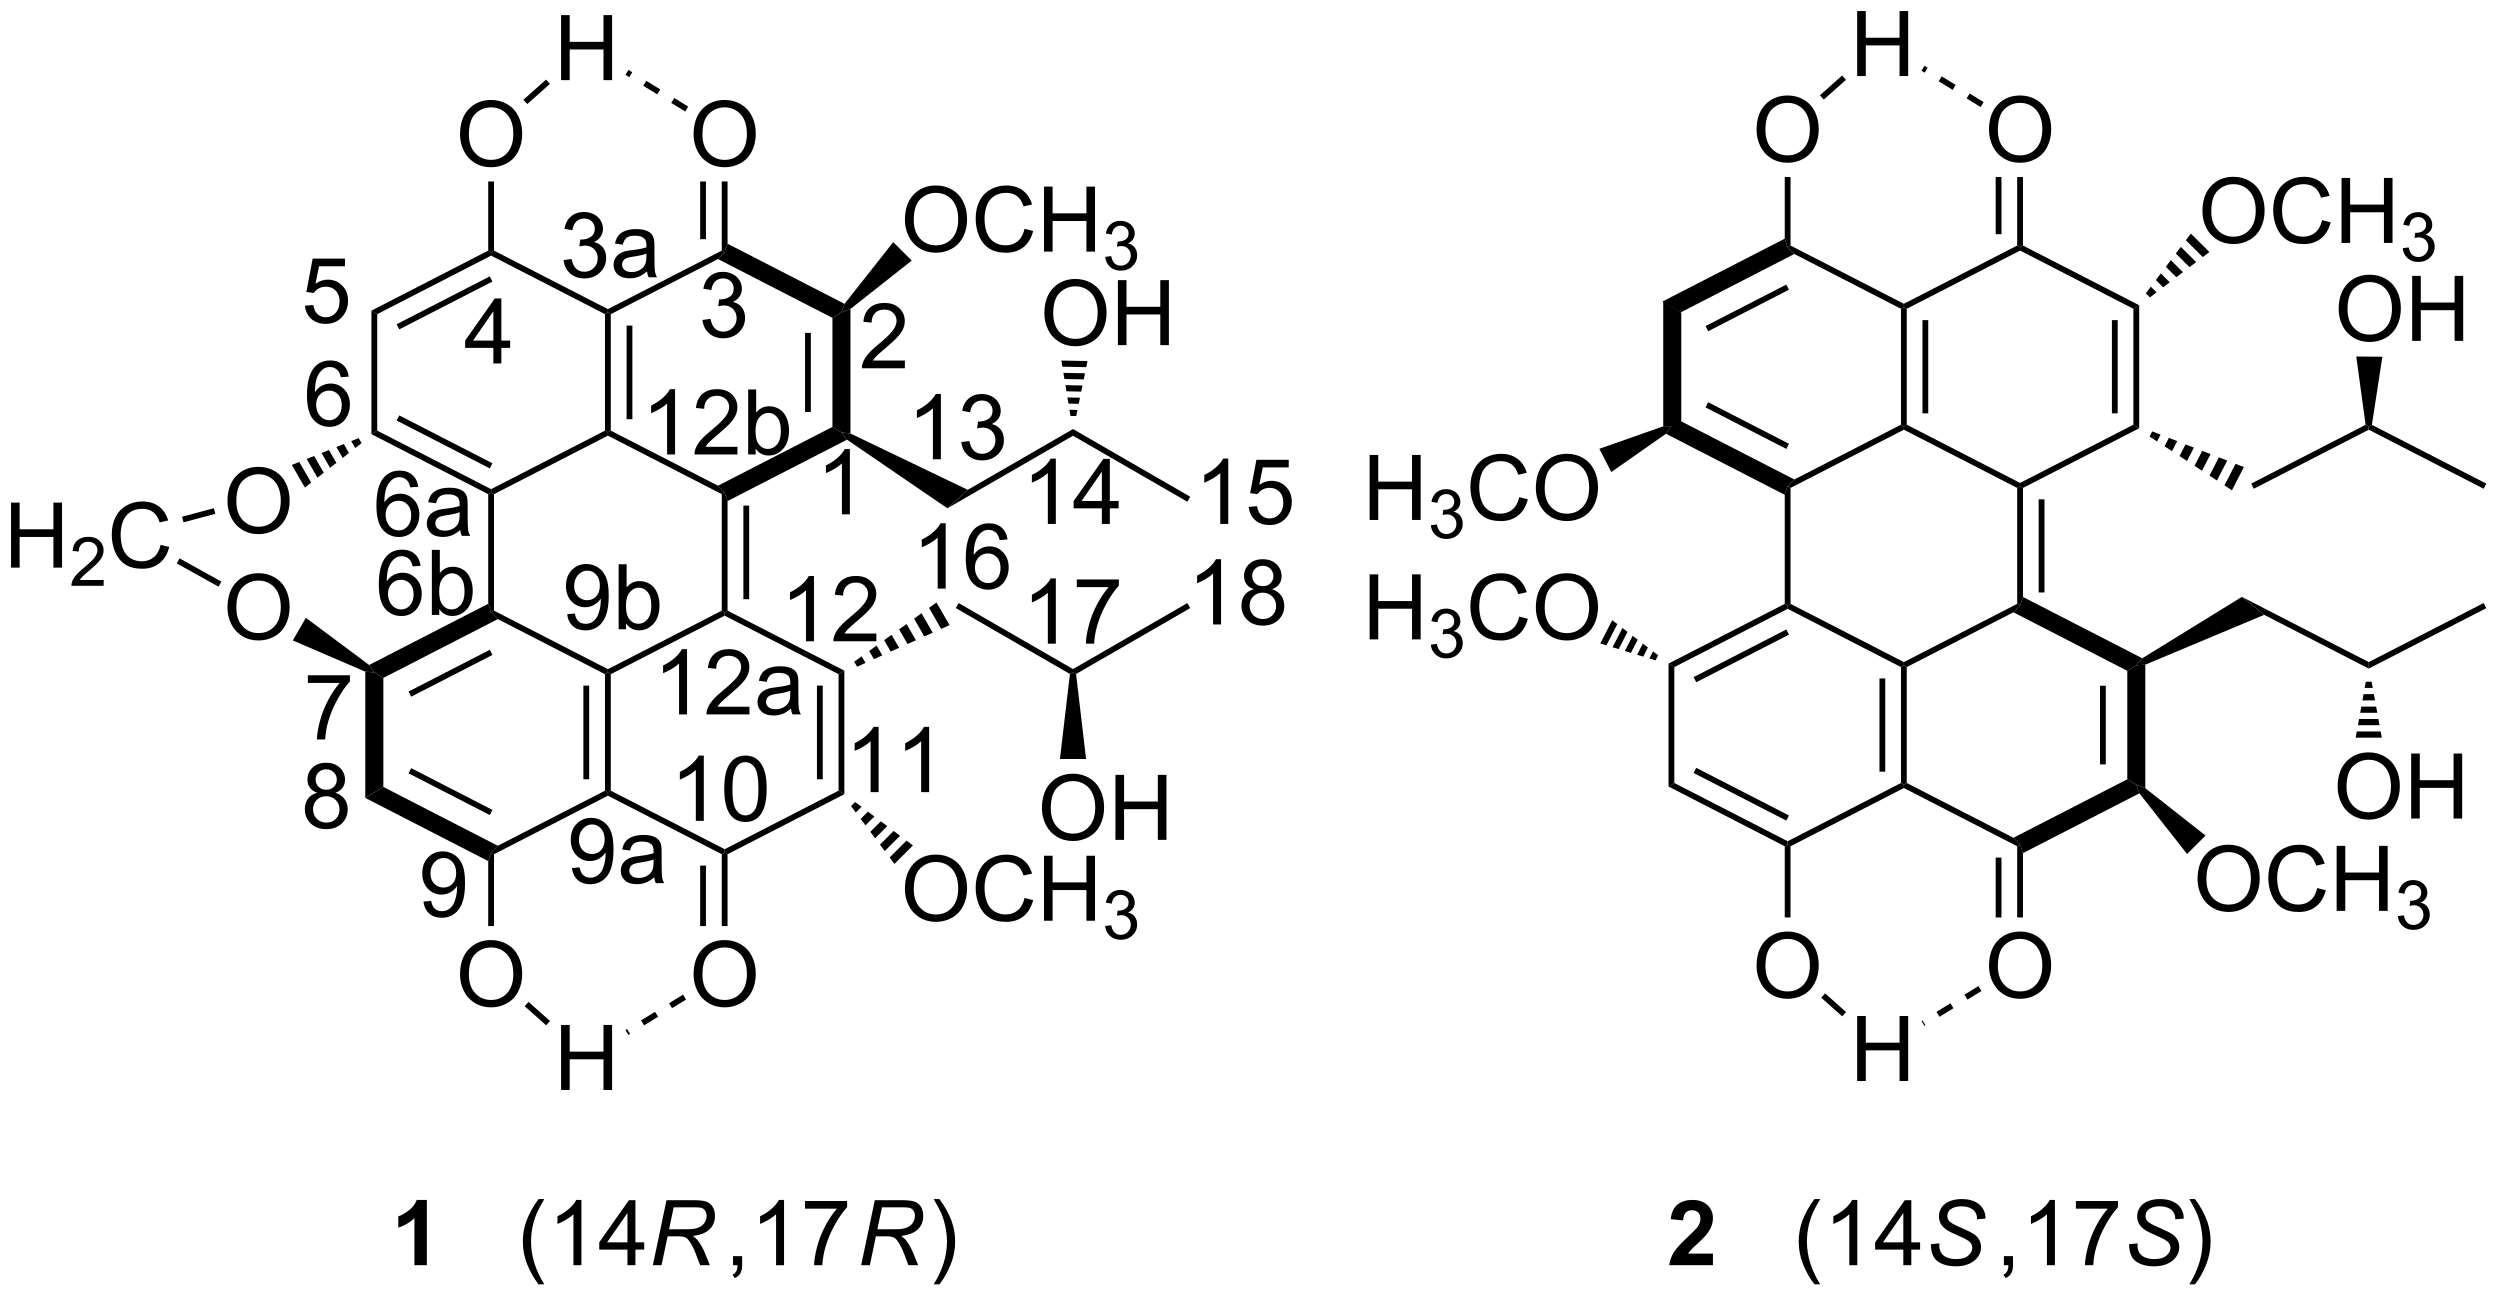 <?xml version="1.0" encoding="UTF-8"?>
<!DOCTYPE svg PUBLIC '-//W3C//DTD SVG 1.0//EN'
          'http://www.w3.org/TR/2001/REC-SVG-20010904/DTD/svg10.dtd'>
<svg stroke-dasharray="none" shape-rendering="auto" xmlns="http://www.w3.org/2000/svg" font-family="'Dialog'" text-rendering="auto" width="604" fill-opacity="1" color-interpolation="auto" color-rendering="auto" preserveAspectRatio="xMidYMid meet" font-size="12px" viewBox="0 0 604 313" fill="black" xmlns:xlink="http://www.w3.org/1999/xlink" stroke="black" image-rendering="auto" stroke-miterlimit="10" stroke-linecap="square" stroke-linejoin="miter" font-style="normal" stroke-width="1" height="313" stroke-dashoffset="0" font-weight="normal" stroke-opacity="1"
><!--Generated by the Batik Graphics2D SVG Generator--><defs id="genericDefs"
  /><g
  ><defs id="defs1"
    ><clipPath clipPathUnits="userSpaceOnUse" id="clipPath1"
      ><path d="M2.187 1.596 L228.438 1.596 L228.438 118.954 L2.187 118.954 L2.187 1.596 Z"
      /></clipPath
      ><clipPath clipPathUnits="userSpaceOnUse" id="clipPath2"
      ><path d="M0.526 -0.049 L0.526 114.046 L220.486 114.046 L220.486 -0.049 Z"
      /></clipPath
      ><clipPath clipPathUnits="userSpaceOnUse" id="clipPath3"
      ><path d="M2.187 1.596 L2.187 118.954 L228.438 118.954 L228.438 1.596 Z"
      /></clipPath
      ><clipPath clipPathUnits="userSpaceOnUse" id="clipPath4"
      ><path d="M0.973 -0.049 L0.973 114.046 L220.933 114.046 L220.933 -0.049 Z"
      /></clipPath
      ><clipPath clipPathUnits="userSpaceOnUse" id="clipPath5"
      ><path d="M1.42 -0.049 L1.42 114.046 L221.114 114.046 L221.114 -0.049 Z"
      /></clipPath
      ><clipPath clipPathUnits="userSpaceOnUse" id="clipPath6"
      ><path d="M0.545 -0.049 L0.545 114.046 L221.114 114.046 L221.114 -0.049 Z"
      /></clipPath
    ></defs
    ><g transform="scale(2.667,2.667) translate(-2.187,-1.596) matrix(1.029,0,0,1.029,1.646,1.646)"
    ><path d="M146.949 26.509 L148.537 27.478 L148.537 37.028 L147.743 37.513 L146.949 37.525 Z" stroke="none" clip-path="url(#clipPath2)"
    /></g
    ><g transform="matrix(2.743,0,0,2.743,-1.443,0.134)"
    ><path d="M147.262 38.158 L147.743 37.513 L148.537 37.028 L158.569 42.183 L157.979 42.773 L157.724 43.534 ZM150.747 35.835 L157.863 39.492 L158.096 39.038 L150.98 35.381 Z" stroke="none" clip-path="url(#clipPath2)"
    /></g
    ><g transform="matrix(2.743,0,0,2.743,-1.443,0.134)"
    ><path d="M158.234 42.928 L157.979 42.773 L158.569 42.183 L167.961 37.357 L168.216 37.513 L168.216 37.8 Z" stroke="none" clip-path="url(#clipPath2)"
    /></g
    ><g transform="matrix(2.743,0,0,2.743,-1.443,0.134)"
    ><path d="M168.471 37.357 L168.216 37.513 L167.961 37.357 L167.961 27.149 L168.216 26.993 L168.471 27.149 ZM170.364 36.357 L170.364 28.149 L169.854 28.149 L169.854 36.357 Z" stroke="none" clip-path="url(#clipPath2)"
    /></g
    ><g transform="matrix(2.743,0,0,2.743,-1.443,0.134)"
    ><path d="M168.216 26.706 L168.216 26.993 L167.961 27.149 L158.569 22.323 L157.979 21.733 L158.234 21.578 Z" stroke="none" clip-path="url(#clipPath2)"
    /></g
    ><g transform="matrix(2.743,0,0,2.743,-1.443,0.134)"
    ><path d="M157.724 20.972 L157.979 21.733 L158.569 22.323 L148.537 27.478 L146.949 26.509 ZM157.863 25.015 L150.747 28.671 L150.98 29.125 L158.096 25.468 Z" stroke="none" clip-path="url(#clipPath2)"
    /></g
    ><g transform="matrix(2.743,0,0,2.743,-1.443,0.134)"
    ><path d="M168.216 37.8 L168.216 37.513 L168.471 37.357 L178.452 42.486 L178.452 42.773 L178.197 42.928 Z" stroke="none" clip-path="url(#clipPath2)"
    /></g
    ><g transform="matrix(2.743,0,0,2.743,-1.443,0.134)"
    ><path d="M178.707 42.928 L178.452 42.773 L178.452 42.486 L188.433 37.357 L188.944 37.669 Z" stroke="none" clip-path="url(#clipPath2)"
    /></g
    ><g transform="matrix(2.743,0,0,2.743,-1.443,0.134)"
    ><path d="M188.944 37.669 L188.433 37.357 L188.433 27.149 L188.944 26.837 ZM187.05 36.357 L187.05 28.149 L186.54 28.149 L186.54 36.357 Z" stroke="none" clip-path="url(#clipPath2)"
    /></g
    ><g transform="matrix(2.743,0,0,2.743,-1.443,0.134)"
    ><path d="M188.944 26.837 L188.433 27.149 L178.452 22.02 L178.452 21.733 L178.707 21.578 Z" stroke="none" clip-path="url(#clipPath2)"
    /></g
    ><g transform="matrix(2.743,0,0,2.743,-1.443,0.134)"
    ><path d="M178.197 21.578 L178.452 21.733 L178.452 22.02 L168.471 27.149 L168.216 26.993 L168.216 26.706 Z" stroke="none" clip-path="url(#clipPath2)"
    /></g
    ><g transform="matrix(2.743,0,0,2.743,-1.443,0.134)"
    ><path d="M175.715 11.399 Q175.715 9.973 176.481 9.168 Q177.246 8.361 178.457 8.361 Q179.249 8.361 179.884 8.741 Q180.522 9.118 180.856 9.795 Q181.192 10.473 181.192 11.332 Q181.192 12.204 180.84 12.892 Q180.489 13.579 179.843 13.933 Q179.2 14.288 178.452 14.288 Q177.645 14.288 177.007 13.897 Q176.371 13.504 176.043 12.829 Q175.715 12.152 175.715 11.399 ZM176.496 11.41 Q176.496 12.446 177.051 13.043 Q177.608 13.636 178.45 13.636 Q179.304 13.636 179.856 13.035 Q180.41 12.433 180.41 11.329 Q180.41 10.629 180.173 10.108 Q179.936 9.587 179.481 9.301 Q179.028 9.011 178.46 9.011 Q177.655 9.011 177.075 9.566 Q176.496 10.118 176.496 11.41 Z" stroke="none" clip-path="url(#clipPath2)"
    /></g
    ><g transform="matrix(2.743,0,0,2.743,-1.443,0.134)"
    ><path d="M178.707 21.578 L178.452 21.733 L178.197 21.578 L178.197 15.54 L178.707 15.54 ZM176.814 20.577 L176.814 15.54 L176.303 15.54 L176.303 20.577 Z" stroke="none" clip-path="url(#clipPath2)"
    /></g
    ><g transform="matrix(2.743,0,0,2.743,-1.443,0.134)"
    ><path d="M155.242 11.399 Q155.242 9.973 156.008 9.168 Q156.774 8.361 157.985 8.361 Q158.776 8.361 159.412 8.741 Q160.05 9.118 160.383 9.795 Q160.719 10.473 160.719 11.332 Q160.719 12.204 160.367 12.892 Q160.016 13.579 159.37 13.933 Q158.727 14.288 157.979 14.288 Q157.172 14.288 156.534 13.897 Q155.899 13.504 155.571 12.829 Q155.242 12.152 155.242 11.399 ZM156.024 11.41 Q156.024 12.446 156.578 13.043 Q157.136 13.636 157.977 13.636 Q158.831 13.636 159.383 13.035 Q159.938 12.433 159.938 11.329 Q159.938 10.629 159.701 10.108 Q159.464 9.587 159.008 9.301 Q158.555 9.011 157.987 9.011 Q157.183 9.011 156.602 9.566 Q156.024 10.118 156.024 11.41 Z" stroke="none" clip-path="url(#clipPath2)"
    /></g
    ><g transform="matrix(2.743,0,0,2.743,-1.443,0.134)"
    ><path d="M158.234 21.578 L157.979 21.733 L157.724 20.972 L157.724 15.54 L158.234 15.54 Z" stroke="none" clip-path="url(#clipPath2)"
    /></g
    ><g transform="matrix(2.743,0,0,2.743,-1.443,0.134)"
    ><path d="M157.724 43.534 L157.979 42.773 L158.234 42.928 L158.234 53.137 L157.979 53.292 L157.724 53.137 Z" stroke="none" clip-path="url(#clipPath2)"
    /></g
    ><g transform="matrix(2.743,0,0,2.743,-1.443,0.134)"
    ><path d="M178.197 42.928 L178.452 42.773 L178.707 42.928 L178.707 52.531 L178.452 53.292 L178.197 53.137 ZM180.09 43.929 L180.09 52.137 L180.601 52.137 L180.601 43.929 Z" stroke="none" clip-path="url(#clipPath2)"
    /></g
    ><g transform="matrix(2.743,0,0,2.743,-1.443,0.134)"
    ><path d="M157.724 53.137 L157.979 53.292 L157.979 53.579 L147.998 58.708 L147.488 58.397 ZM157.863 55.395 L149.698 59.59 L149.931 60.044 L158.096 55.849 Z" stroke="none" clip-path="url(#clipPath2)"
    /></g
    ><g transform="matrix(2.743,0,0,2.743,-1.443,0.134)"
    ><path d="M147.488 58.397 L147.998 58.708 L147.998 68.916 L147.488 69.228 Z" stroke="none" clip-path="url(#clipPath2)"
    /></g
    ><g transform="matrix(2.743,0,0,2.743,-1.443,0.134)"
    ><path d="M147.488 69.228 L147.998 68.916 L157.979 74.045 L157.979 74.332 L157.724 74.488 ZM149.698 68.034 L157.863 72.23 L158.096 71.776 L149.931 67.581 Z" stroke="none" clip-path="url(#clipPath2)"
    /></g
    ><g transform="matrix(2.743,0,0,2.743,-1.443,0.134)"
    ><path d="M158.234 74.488 L157.979 74.332 L157.979 74.045 L167.961 68.916 L168.216 69.072 L168.216 69.359 Z" stroke="none" clip-path="url(#clipPath2)"
    /></g
    ><g transform="matrix(2.743,0,0,2.743,-1.443,0.134)"
    ><path d="M168.471 68.916 L168.216 69.072 L167.961 68.916 L167.961 58.708 L168.216 58.552 L168.471 58.708 ZM166.577 67.916 L166.577 59.708 L166.067 59.708 L166.067 67.916 Z" stroke="none" clip-path="url(#clipPath2)"
    /></g
    ><g transform="matrix(2.743,0,0,2.743,-1.443,0.134)"
    ><path d="M168.216 58.266 L168.216 58.552 L167.961 58.708 L157.979 53.579 L157.979 53.292 L158.234 53.137 Z" stroke="none" clip-path="url(#clipPath2)"
    /></g
    ><g transform="matrix(2.743,0,0,2.743,-1.443,0.134)"
    ><path d="M178.197 53.137 L178.452 53.292 L177.863 53.882 L168.471 58.708 L168.216 58.552 L168.216 58.266 Z" stroke="none" clip-path="url(#clipPath2)"
    /></g
    ><g transform="matrix(2.743,0,0,2.743,-1.443,0.134)"
    ><path d="M168.216 69.359 L168.216 69.072 L168.471 68.916 L177.863 73.742 L178.452 74.332 L178.197 74.488 Z" stroke="none" clip-path="url(#clipPath2)"
    /></g
    ><g transform="matrix(2.743,0,0,2.743,-1.443,0.134)"
    ><path d="M178.707 75.093 L178.452 74.332 L177.863 73.742 L187.895 68.588 L188.688 69.072 L188.959 69.826 Z" stroke="none" clip-path="url(#clipPath2)"
    /></g
    ><g transform="matrix(2.743,0,0,2.743,-1.443,0.134)"
    ><path d="M189.482 69.374 L188.688 69.072 L187.895 68.588 L187.895 59.037 L188.688 58.552 L189.482 58.495 ZM186.001 67.276 L186.001 60.349 L185.491 60.349 L185.491 67.276 Z" stroke="none" clip-path="url(#clipPath2)"
    /></g
    ><g transform="matrix(2.743,0,0,2.743,-1.443,0.134)"
    ><path d="M189.214 57.93 L188.688 58.552 L187.895 59.037 L177.863 53.882 L178.452 53.292 L178.707 52.531 Z" stroke="none" clip-path="url(#clipPath2)"
    /></g
    ><g transform="matrix(2.743,0,0,2.743,-1.443,0.134)"
    ><path d="M175.715 85.038 Q175.715 83.611 176.481 82.806 Q177.246 81.999 178.457 81.999 Q179.249 81.999 179.884 82.379 Q180.522 82.756 180.856 83.433 Q181.192 84.111 181.192 84.97 Q181.192 85.842 180.84 86.53 Q180.489 87.217 179.843 87.572 Q179.2 87.926 178.452 87.926 Q177.645 87.926 177.007 87.535 Q176.371 87.142 176.043 86.467 Q175.715 85.79 175.715 85.038 ZM176.496 85.048 Q176.496 86.085 177.051 86.681 Q177.608 87.275 178.45 87.275 Q179.304 87.275 179.856 86.673 Q180.41 86.072 180.41 84.967 Q180.41 84.267 180.173 83.746 Q179.936 83.225 179.481 82.939 Q179.028 82.65 178.46 82.65 Q177.655 82.65 177.075 83.204 Q176.496 83.756 176.496 85.048 Z" stroke="none" clip-path="url(#clipPath2)"
    /></g
    ><g transform="matrix(2.743,0,0,2.743,-1.443,0.134)"
    ><path d="M178.197 74.488 L178.452 74.332 L178.707 75.093 L178.707 80.762 L178.197 80.762 ZM176.303 75.488 L176.303 80.762 L176.814 80.762 L176.814 75.488 Z" stroke="none" clip-path="url(#clipPath2)"
    /></g
    ><g transform="matrix(2.743,0,0,2.743,-1.443,0.134)"
    ><path d="M155.242 85.038 Q155.242 83.611 156.008 82.806 Q156.774 81.999 157.985 81.999 Q158.776 81.999 159.412 82.379 Q160.05 82.756 160.383 83.433 Q160.719 84.111 160.719 84.97 Q160.719 85.842 160.367 86.53 Q160.016 87.217 159.37 87.572 Q158.727 87.926 157.979 87.926 Q157.172 87.926 156.534 87.535 Q155.899 87.142 155.571 86.467 Q155.242 85.79 155.242 85.038 ZM156.024 85.048 Q156.024 86.085 156.578 86.681 Q157.136 87.275 157.977 87.275 Q158.831 87.275 159.383 86.673 Q159.938 86.072 159.938 84.967 Q159.938 84.267 159.701 83.746 Q159.464 83.225 159.008 82.939 Q158.555 82.65 157.987 82.65 Q157.183 82.65 156.602 83.204 Q156.024 83.756 156.024 85.048 Z" stroke="none" clip-path="url(#clipPath2)"
    /></g
    ><g transform="matrix(2.743,0,0,2.743,-1.443,0.134)"
    ><path d="M157.724 74.488 L157.979 74.332 L158.234 74.488 L158.234 80.762 L157.724 80.762 Z" stroke="none" clip-path="url(#clipPath2)"
    /></g
    ><g transform="matrix(2.743,0,0,2.743,-1.443,0.134)"
    ><path d="M164.103 95.165 L164.103 89.439 L164.861 89.439 L164.861 91.79 L167.837 91.79 L167.837 89.439 L168.595 89.439 L168.595 95.165 L167.837 95.165 L167.837 92.465 L164.861 92.465 L164.861 95.165 L164.103 95.165 Z" stroke="none" clip-path="url(#clipPath2)"
    /></g
    ><g transform="matrix(2.743,0,0,2.743,-1.443,0.134)"
    ><path d="M160.936 87.825 L161.275 87.443 L163.124 89.089 L162.785 89.47 Z" stroke="none" clip-path="url(#clipPath2)"
    /></g
    ><g transform="matrix(2.743,0,0,2.743,-1.443,0.134)"
    ><path d="M174.783 86.805 L173.551 87.561 L173.818 87.996 L175.05 87.24 ZM172.319 88.318 L171.087 89.074 L171.354 89.509 L172.586 88.753 ZM169.855 89.831 L169.769 89.884 L170.036 90.318 L170.122 90.266 Z" stroke="none" clip-path="url(#clipPath2)"
    /></g
    ><g transform="matrix(2.743,0,0,2.743,-1.443,0.134)"
    ><path d="M164.103 6.65 L164.103 0.923 L164.861 0.923 L164.861 3.275 L167.837 3.275 L167.837 0.923 L168.595 0.923 L168.595 6.65 L167.837 6.65 L167.837 3.95 L164.861 3.95 L164.861 6.65 L164.103 6.65 Z" stroke="none" clip-path="url(#clipPath2)"
    /></g
    ><g transform="matrix(2.743,0,0,2.743,-1.443,0.134)"
    ><path d="M161.163 8.721 L160.824 8.34 L162.776 6.603 L163.116 6.984 Z" stroke="none" clip-path="url(#clipPath2)"
    /></g
    ><g transform="matrix(2.743,0,0,2.743,-1.443,0.134)"
    ><path d="M175.243 8.944 L174.011 8.188 L173.744 8.622 L174.976 9.379 ZM172.779 7.431 L171.548 6.675 L171.28 7.109 L172.512 7.866 ZM170.315 5.918 L170.036 5.747 L169.769 6.182 L170.048 6.353 Z" stroke="none" clip-path="url(#clipPath2)"
    /></g
    ><g transform="matrix(2.743,0,0,2.743,-1.443,0.134)"
    ><path d="M121.162 56.267 L121.162 50.541 L121.92 50.541 L121.92 52.892 L124.896 52.892 L124.896 50.541 L125.654 50.541 L125.654 56.267 L124.896 56.267 L124.896 53.567 L121.92 53.567 L121.92 56.267 L121.162 56.267 Z" stroke="none" clip-path="url(#clipPath2)"
    /></g
    ><g transform="matrix(2.743,0,0,2.743,-1.443,0.134)"
    ><path d="M126.551 56.733 L127.078 56.662 Q127.17 57.112 127.386 57.309 Q127.605 57.506 127.92 57.506 Q128.291 57.506 128.547 57.248 Q128.804 56.99 128.804 56.61 Q128.804 56.246 128.566 56.012 Q128.33 55.776 127.963 55.776 Q127.814 55.776 127.592 55.834 L127.65 55.371 Q127.703 55.377 127.734 55.377 Q128.072 55.377 128.342 55.202 Q128.611 55.026 128.611 54.658 Q128.611 54.37 128.414 54.18 Q128.219 53.989 127.908 53.989 Q127.599 53.989 127.394 54.182 Q127.189 54.375 127.131 54.762 L126.603 54.668 Q126.701 54.137 127.043 53.846 Q127.386 53.555 127.896 53.555 Q128.248 53.555 128.543 53.705 Q128.84 53.856 128.996 54.117 Q129.152 54.377 129.152 54.67 Q129.152 54.95 129.002 55.178 Q128.853 55.407 128.56 55.541 Q128.941 55.629 129.152 55.907 Q129.363 56.182 129.363 56.598 Q129.363 57.16 128.953 57.553 Q128.543 57.944 127.916 57.944 Q127.351 57.944 126.976 57.608 Q126.603 57.27 126.551 56.733 Z" stroke="none" clip-path="url(#clipPath2)"
    /></g
    ><g transform="matrix(2.743,0,0,2.743,-1.443,0.134)"
    ><path d="M134.339 54.26 L135.096 54.45 Q134.859 55.385 134.24 55.877 Q133.62 56.367 132.727 56.367 Q131.8 56.367 131.219 55.989 Q130.641 55.611 130.336 54.898 Q130.034 54.182 130.034 53.361 Q130.034 52.465 130.375 51.801 Q130.719 51.135 131.349 50.788 Q131.979 50.442 132.737 50.442 Q133.596 50.442 134.182 50.88 Q134.768 51.317 135 52.111 L134.253 52.286 Q134.055 51.661 133.675 51.377 Q133.297 51.09 132.721 51.09 Q132.063 51.09 131.617 51.408 Q131.175 51.723 130.995 52.257 Q130.815 52.791 130.815 53.356 Q130.815 54.088 131.029 54.632 Q131.242 55.176 131.69 55.447 Q132.141 55.715 132.664 55.715 Q133.3 55.715 133.74 55.348 Q134.182 54.981 134.339 54.26 ZM135.801 53.478 Q135.801 52.051 136.566 51.247 Q137.332 50.439 138.543 50.439 Q139.335 50.439 139.97 50.82 Q140.608 51.197 140.941 51.874 Q141.277 52.551 141.277 53.411 Q141.277 54.283 140.926 54.971 Q140.574 55.658 139.929 56.012 Q139.285 56.367 138.538 56.367 Q137.731 56.367 137.093 55.976 Q136.457 55.583 136.129 54.908 Q135.801 54.231 135.801 53.478 ZM136.582 53.489 Q136.582 54.525 137.137 55.122 Q137.694 55.715 138.535 55.715 Q139.389 55.715 139.941 55.114 Q140.496 54.512 140.496 53.408 Q140.496 52.708 140.259 52.187 Q140.022 51.666 139.566 51.38 Q139.113 51.09 138.546 51.09 Q137.741 51.09 137.16 51.645 Q136.582 52.197 136.582 53.489 Z" stroke="none" clip-path="url(#clipPath2)"
    /></g
    ><g transform="matrix(2.743,0,0,2.743,-1.443,0.134)"
    ><path d="M146.341 58.119 L145.8 57.953 L146.124 57.322 L146.574 57.665 ZM145.26 57.787 L144.719 57.621 L145.226 56.636 L145.675 56.979 ZM144.179 57.456 L143.639 57.29 L144.327 55.951 L144.776 56.293 ZM143.098 57.124 L142.558 56.958 L143.428 55.265 L143.877 55.608 ZM142.017 56.792 L141.477 56.627 L142.529 54.579 L142.978 54.922 Z" stroke="none" clip-path="url(#clipPath2)"
    /></g
    ><g transform="matrix(2.743,0,0,2.743,-1.443,0.134)"
    ><path d="M121.162 45.748 L121.162 40.021 L121.92 40.021 L121.92 42.373 L124.896 42.373 L124.896 40.021 L125.654 40.021 L125.654 45.748 L124.896 45.748 L124.896 43.047 L121.92 43.047 L121.92 45.748 L121.162 45.748 Z" stroke="none" clip-path="url(#clipPath2)"
    /></g
    ><g transform="matrix(2.743,0,0,2.743,-1.443,0.134)"
    ><path d="M126.551 46.213 L127.078 46.143 Q127.17 46.592 127.386 46.789 Q127.605 46.986 127.92 46.986 Q128.291 46.986 128.547 46.729 Q128.804 46.471 128.804 46.09 Q128.804 45.727 128.566 45.492 Q128.33 45.256 127.963 45.256 Q127.814 45.256 127.592 45.315 L127.65 44.852 Q127.703 44.858 127.734 44.858 Q128.072 44.858 128.342 44.682 Q128.611 44.506 128.611 44.139 Q128.611 43.85 128.414 43.66 Q128.219 43.469 127.908 43.469 Q127.599 43.469 127.394 43.662 Q127.189 43.856 127.131 44.242 L126.603 44.149 Q126.701 43.617 127.043 43.326 Q127.386 43.035 127.896 43.035 Q128.248 43.035 128.543 43.186 Q128.84 43.336 128.996 43.598 Q129.152 43.858 129.152 44.151 Q129.152 44.43 129.002 44.658 Q128.853 44.887 128.56 45.022 Q128.941 45.109 129.152 45.387 Q129.363 45.662 129.363 46.078 Q129.363 46.641 128.953 47.033 Q128.543 47.424 127.916 47.424 Q127.351 47.424 126.976 47.088 Q126.603 46.75 126.551 46.213 Z" stroke="none" clip-path="url(#clipPath2)"
    /></g
    ><g transform="matrix(2.743,0,0,2.743,-1.443,0.134)"
    ><path d="M134.339 43.74 L135.096 43.93 Q134.859 44.865 134.24 45.357 Q133.62 45.847 132.727 45.847 Q131.8 45.847 131.219 45.469 Q130.641 45.092 130.336 44.378 Q130.034 43.662 130.034 42.842 Q130.034 41.946 130.375 41.282 Q130.719 40.615 131.349 40.269 Q131.979 39.922 132.737 39.922 Q133.596 39.922 134.182 40.36 Q134.768 40.797 135 41.592 L134.253 41.766 Q134.055 41.141 133.675 40.857 Q133.297 40.571 132.721 40.571 Q132.063 40.571 131.617 40.888 Q131.175 41.203 130.995 41.737 Q130.815 42.271 130.815 42.836 Q130.815 43.568 131.029 44.112 Q131.242 44.657 131.69 44.928 Q132.141 45.196 132.664 45.196 Q133.3 45.196 133.74 44.828 Q134.182 44.461 134.339 43.74 ZM135.801 42.959 Q135.801 41.532 136.566 40.727 Q137.332 39.92 138.543 39.92 Q139.335 39.92 139.97 40.3 Q140.608 40.678 140.941 41.355 Q141.277 42.032 141.277 42.891 Q141.277 43.763 140.926 44.451 Q140.574 45.138 139.929 45.493 Q139.285 45.847 138.538 45.847 Q137.731 45.847 137.093 45.456 Q136.457 45.063 136.129 44.388 Q135.801 43.711 135.801 42.959 ZM136.582 42.969 Q136.582 44.006 137.137 44.602 Q137.694 45.196 138.535 45.196 Q139.389 45.196 139.941 44.594 Q140.496 43.993 140.496 42.888 Q140.496 42.188 140.259 41.667 Q140.022 41.146 139.566 40.86 Q139.113 40.571 138.546 40.571 Q137.741 40.571 137.16 41.125 Q136.582 41.678 136.582 42.969 Z" stroke="none" clip-path="url(#clipPath2)"
    /></g
    ><g transform="matrix(2.743,0,0,2.743,-1.443,0.134)"
    ><path d="M146.949 37.525 L147.743 37.513 L147.262 38.158 L142.446 41.529 L141.394 39.481 Z" stroke="none" clip-path="url(#clipPath2)"
    /></g
    ><g transform="matrix(2.743,0,0,2.743,-1.443,0.134)"
    ><path d="M194.513 18.561 Q194.513 17.134 195.279 16.329 Q196.044 15.522 197.255 15.522 Q198.047 15.522 198.682 15.902 Q199.32 16.28 199.654 16.957 Q199.99 17.634 199.99 18.493 Q199.99 19.366 199.638 20.053 Q199.286 20.741 198.641 21.095 Q197.997 21.449 197.25 21.449 Q196.443 21.449 195.805 21.058 Q195.169 20.665 194.841 19.991 Q194.513 19.314 194.513 18.561 ZM195.294 18.571 Q195.294 19.608 195.849 20.204 Q196.406 20.798 197.247 20.798 Q198.102 20.798 198.654 20.196 Q199.208 19.595 199.208 18.491 Q199.208 17.79 198.971 17.269 Q198.734 16.748 198.279 16.462 Q197.826 16.173 197.258 16.173 Q196.453 16.173 195.872 16.728 Q195.294 17.28 195.294 18.571 ZM205.051 19.342 L205.809 19.532 Q205.572 20.467 204.952 20.959 Q204.332 21.449 203.439 21.449 Q202.512 21.449 201.931 21.071 Q201.353 20.694 201.048 19.98 Q200.746 19.264 200.746 18.444 Q200.746 17.548 201.087 16.884 Q201.431 16.217 202.061 15.871 Q202.691 15.524 203.449 15.524 Q204.309 15.524 204.894 15.962 Q205.481 16.399 205.712 17.194 L204.965 17.368 Q204.767 16.743 204.387 16.459 Q204.009 16.173 203.434 16.173 Q202.775 16.173 202.329 16.491 Q201.887 16.806 201.707 17.34 Q201.527 17.873 201.527 18.439 Q201.527 19.17 201.741 19.715 Q201.954 20.259 202.402 20.53 Q202.853 20.798 203.376 20.798 Q204.012 20.798 204.452 20.431 Q204.894 20.064 205.051 19.342 ZM206.766 21.35 L206.766 15.623 L207.523 15.623 L207.523 17.975 L210.5 17.975 L210.5 15.623 L211.258 15.623 L211.258 21.35 L210.5 21.35 L210.5 18.649 L207.523 18.649 L207.523 21.35 L206.766 21.35 Z" stroke="none" clip-path="url(#clipPath2)"
    /></g
    ><g transform="matrix(2.743,0,0,2.743,-1.443,0.134)"
    ><path d="M212.154 21.815 L212.682 21.745 Q212.773 22.194 212.99 22.391 Q213.209 22.589 213.523 22.589 Q213.894 22.589 214.15 22.331 Q214.408 22.073 214.408 21.692 Q214.408 21.329 214.17 21.095 Q213.934 20.858 213.566 20.858 Q213.418 20.858 213.195 20.917 L213.254 20.454 Q213.307 20.46 213.338 20.46 Q213.676 20.46 213.945 20.284 Q214.215 20.108 214.215 19.741 Q214.215 19.452 214.018 19.262 Q213.822 19.071 213.512 19.071 Q213.203 19.071 212.998 19.265 Q212.793 19.458 212.734 19.845 L212.207 19.751 Q212.305 19.22 212.646 18.928 Q212.99 18.637 213.5 18.637 Q213.851 18.637 214.146 18.788 Q214.443 18.938 214.6 19.2 Q214.756 19.46 214.756 19.753 Q214.756 20.032 214.605 20.261 Q214.457 20.489 214.164 20.624 Q214.545 20.712 214.756 20.989 Q214.967 21.265 214.967 21.68 Q214.967 22.243 214.557 22.636 Q214.146 23.026 213.519 23.026 Q212.955 23.026 212.58 22.69 Q212.207 22.352 212.154 21.815 Z" stroke="none" clip-path="url(#clipPath2)"
    /></g
    ><g transform="matrix(2.743,0,0,2.743,-1.443,0.134)"
    ><path d="M189.526 25.788 L189.967 25.203 L190.47 25.703 L189.888 26.147 ZM190.407 24.618 L190.848 24.034 L191.634 24.814 L191.052 25.259 ZM191.289 23.449 L191.729 22.864 L192.797 23.925 L192.215 24.37 ZM192.17 22.279 L192.61 21.695 L193.961 23.036 L193.379 23.481 ZM193.051 21.11 L193.492 20.525 L195.125 22.148 L194.543 22.592 Z" stroke="none" clip-path="url(#clipPath2)"
    /></g
    ><g transform="matrix(2.743,0,0,2.743,-1.443,0.134)"
    ><path d="M190.091 37.947 L190.825 38.232 L190.517 38.831 L189.858 38.401 ZM191.559 38.518 L192.293 38.804 L191.836 39.692 L191.177 39.261 ZM193.027 39.089 L193.761 39.375 L193.155 40.553 L192.496 40.122 ZM194.495 39.66 L195.229 39.946 L194.475 41.414 L193.815 40.983 ZM195.963 40.232 L196.697 40.517 L195.794 42.275 L195.134 41.844 ZM197.431 40.803 L198.165 41.088 L197.113 43.136 L196.453 42.705 Z" stroke="none" clip-path="url(#clipPath2)"
    /></g
    ><g transform="matrix(2.743,0,0,2.743,-1.443,0.134)"
    ><path d="M199.041 43 L198.808 42.546 L208.886 37.367 L209.161 37.513 L209.161 37.8 Z" stroke="none" clip-path="url(#clipPath2)"
    /></g
    ><g transform="matrix(2.743,0,0,2.743,-1.443,0.134)"
    ><path d="M209.161 37.8 L209.161 37.513 L209.439 37.369 L219.514 42.546 L219.281 43 Z" stroke="none" clip-path="url(#clipPath2)"
    /></g
    ><g transform="matrix(2.743,0,0,2.743,-1.443,0.134)"
    ><path d="M206.513 27.186 Q206.513 25.759 207.279 24.954 Q208.044 24.147 209.255 24.147 Q210.047 24.147 210.682 24.527 Q211.32 24.905 211.654 25.582 Q211.99 26.259 211.99 27.118 Q211.99 27.991 211.638 28.678 Q211.286 29.366 210.641 29.72 Q209.997 30.074 209.25 30.074 Q208.443 30.074 207.805 29.683 Q207.169 29.29 206.841 28.616 Q206.513 27.939 206.513 27.186 ZM207.294 27.196 Q207.294 28.233 207.849 28.829 Q208.406 29.423 209.247 29.423 Q210.102 29.423 210.654 28.821 Q211.208 28.22 211.208 27.116 Q211.208 26.415 210.971 25.894 Q210.734 25.373 210.279 25.087 Q209.826 24.798 209.258 24.798 Q208.453 24.798 207.872 25.353 Q207.294 25.905 207.294 27.196 ZM212.988 29.975 L212.988 24.248 L213.746 24.248 L213.746 26.6 L216.723 26.6 L216.723 24.248 L217.481 24.248 L217.481 29.975 L216.723 29.975 L216.723 27.274 L213.746 27.274 L213.746 29.975 L212.988 29.975 Z" stroke="none" clip-path="url(#clipPath2)"
    /></g
    ><g transform="matrix(2.743,0,0,2.743,-1.443,0.134)"
    ><path d="M209.439 37.369 L209.161 37.513 L208.886 37.367 L208.062 31.352 L210.364 31.372 Z" stroke="none" clip-path="url(#clipPath2)"
    /></g
    ><g transform="matrix(2.743,0,0,2.743,-1.443,0.134)"
    ><path d="M189.482 58.495 L188.688 58.552 L189.214 57.93 L197.986 52.523 L199.951 54.106 Z" stroke="none" clip-path="url(#clipPath2)"
    /></g
    ><g transform="matrix(2.743,0,0,2.743,-1.443,0.134)"
    ><path d="M199.951 54.106 L197.986 52.523 L209.161 58.266 L209.161 58.839 Z" stroke="none" clip-path="url(#clipPath2)"
    /></g
    ><g transform="matrix(2.743,0,0,2.743,-1.443,0.134)"
    ><path d="M209.161 58.839 L209.161 58.266 L219.281 53.066 L219.514 53.519 Z" stroke="none" clip-path="url(#clipPath2)"
    /></g
    ><g transform="matrix(2.743,0,0,2.743,-1.443,0.134)"
    ><path d="M206.424 69.258 Q206.424 67.831 207.19 67.026 Q207.955 66.219 209.166 66.219 Q209.958 66.219 210.593 66.599 Q211.231 66.977 211.565 67.654 Q211.901 68.331 211.901 69.19 Q211.901 70.063 211.549 70.75 Q211.198 71.438 210.552 71.792 Q209.909 72.146 209.161 72.146 Q208.354 72.146 207.716 71.755 Q207.08 71.362 206.752 70.688 Q206.424 70.011 206.424 69.258 ZM207.205 69.268 Q207.205 70.305 207.76 70.901 Q208.317 71.495 209.159 71.495 Q210.013 71.495 210.565 70.893 Q211.119 70.292 211.119 69.188 Q211.119 68.487 210.882 67.966 Q210.645 67.445 210.19 67.159 Q209.737 66.87 209.169 66.87 Q208.364 66.87 207.784 67.425 Q207.205 67.977 207.205 69.268 ZM212.899 72.047 L212.899 66.32 L213.657 66.32 L213.657 68.672 L216.634 68.672 L216.634 66.32 L217.392 66.32 L217.392 72.047 L216.634 72.047 L216.634 69.347 L213.657 69.347 L213.657 72.047 L212.899 72.047 Z" stroke="none" clip-path="url(#clipPath2)"
    /></g
    ><g transform="matrix(2.743,0,0,2.743,-1.443,0.134)"
    ><path d="M209.416 59.998 L209.516 60.545 L208.806 60.545 L208.906 59.998 ZM209.615 61.092 L209.715 61.639 L208.607 61.639 L208.707 61.092 ZM209.814 62.187 L209.914 62.734 L208.408 62.734 L208.508 62.187 ZM210.013 63.281 L210.113 63.828 L208.209 63.828 L208.309 63.281 ZM210.213 64.375 L210.312 64.922 L208.01 64.922 L208.11 64.375 Z" stroke="none" clip-path="url(#clipPath2)"
    /></g
    ><g transform="matrix(2.743,0,0,2.743,-1.443,0.134)"
    ><path d="M194.083 77.39 Q194.083 75.963 194.849 75.158 Q195.614 74.351 196.825 74.351 Q197.617 74.351 198.252 74.731 Q198.891 75.109 199.224 75.786 Q199.56 76.463 199.56 77.322 Q199.56 78.194 199.208 78.882 Q198.857 79.569 198.211 79.924 Q197.568 80.278 196.82 80.278 Q196.013 80.278 195.375 79.887 Q194.739 79.494 194.411 78.819 Q194.083 78.142 194.083 77.39 ZM194.864 77.4 Q194.864 78.437 195.419 79.033 Q195.976 79.627 196.818 79.627 Q197.672 79.627 198.224 79.025 Q198.779 78.424 198.779 77.319 Q198.779 76.619 198.542 76.098 Q198.305 75.577 197.849 75.291 Q197.396 75.002 196.828 75.002 Q196.023 75.002 195.443 75.556 Q194.864 76.109 194.864 77.4 ZM204.621 78.171 L205.379 78.361 Q205.142 79.296 204.522 79.788 Q203.902 80.278 203.009 80.278 Q202.082 80.278 201.501 79.9 Q200.923 79.523 200.618 78.809 Q200.316 78.093 200.316 77.273 Q200.316 76.377 200.657 75.713 Q201.001 75.046 201.631 74.7 Q202.262 74.353 203.019 74.353 Q203.879 74.353 204.465 74.791 Q205.051 75.228 205.282 76.023 L204.535 76.197 Q204.337 75.572 203.957 75.288 Q203.579 75.002 203.004 75.002 Q202.345 75.002 201.9 75.319 Q201.457 75.635 201.277 76.168 Q201.097 76.702 201.097 77.267 Q201.097 77.999 201.311 78.543 Q201.525 79.088 201.972 79.359 Q202.423 79.627 202.946 79.627 Q203.582 79.627 204.022 79.26 Q204.465 78.892 204.621 78.171 ZM206.336 80.179 L206.336 74.452 L207.094 74.452 L207.094 76.804 L210.07 76.804 L210.07 74.452 L210.828 74.452 L210.828 80.179 L210.07 80.179 L210.07 77.478 L207.094 77.478 L207.094 80.179 L206.336 80.179 Z" stroke="none" clip-path="url(#clipPath2)"
    /></g
    ><g transform="matrix(2.743,0,0,2.743,-1.443,0.134)"
    ><path d="M211.725 80.644 L212.252 80.574 Q212.344 81.023 212.56 81.22 Q212.779 81.418 213.094 81.418 Q213.465 81.418 213.721 81.16 Q213.978 80.902 213.978 80.521 Q213.978 80.158 213.74 79.923 Q213.504 79.687 213.137 79.687 Q212.988 79.687 212.766 79.746 L212.824 79.283 Q212.877 79.289 212.908 79.289 Q213.246 79.289 213.516 79.113 Q213.785 78.937 213.785 78.57 Q213.785 78.281 213.588 78.091 Q213.392 77.9 213.082 77.9 Q212.773 77.9 212.568 78.093 Q212.363 78.287 212.304 78.673 L211.777 78.58 Q211.875 78.048 212.217 77.757 Q212.56 77.466 213.07 77.466 Q213.422 77.466 213.717 77.617 Q214.013 77.767 214.17 78.029 Q214.326 78.289 214.326 78.582 Q214.326 78.861 214.176 79.089 Q214.027 79.318 213.734 79.453 Q214.115 79.54 214.326 79.818 Q214.537 80.093 214.537 80.509 Q214.537 81.072 214.127 81.464 Q213.717 81.855 213.09 81.855 Q212.525 81.855 212.15 81.519 Q211.777 81.181 211.725 80.644 Z" stroke="none" clip-path="url(#clipPath2)"
    /></g
    ><g transform="matrix(2.743,0,0,2.743,-1.443,0.134)"
    ><path d="M188.959 69.826 L188.688 69.072 L189.482 69.374 L194.789 73.545 L193.161 75.173 Z" stroke="none" clip-path="url(#clipPath2)"
    /></g
    ><g transform="matrix(2.743,0,0,2.743,-1.443,0.134)"
    ><path d="M33.241 27.31 L33.751 27.621 L33.751 37.88 L33.241 38.192 Z" stroke="none" clip-path="url(#clipPath2)"
    /></g
    ><g transform="matrix(2.743,0,0,2.743,-1.443,0.134)"
    ><path d="M33.241 38.192 L33.751 37.88 L43.782 43.035 L43.782 43.321 L43.527 43.477 ZM35.461 36.992 L43.666 41.208 L43.899 40.754 L35.694 36.538 Z" stroke="none" clip-path="url(#clipPath2)"
    /></g
    ><g transform="matrix(2.743,0,0,2.743,-1.443,0.134)"
    ><path d="M44.037 43.477 L43.782 43.321 L43.782 43.035 L53.813 37.88 L54.068 38.036 L54.068 38.323 Z" stroke="none" clip-path="url(#clipPath2)"
    /></g
    ><g transform="matrix(2.743,0,0,2.743,-1.443,0.134)"
    ><path d="M54.323 37.88 L54.068 38.036 L53.813 37.88 L53.813 27.621 L54.068 27.465 L54.323 27.621 ZM56.226 36.874 L56.226 28.627 L55.716 28.627 L55.716 36.874 Z" stroke="none" clip-path="url(#clipPath2)"
    /></g
    ><g transform="matrix(2.743,0,0,2.743,-1.443,0.134)"
    ><path d="M54.068 27.178 L54.068 27.465 L53.813 27.621 L43.782 22.467 L43.782 22.18 L44.037 22.024 Z" stroke="none" clip-path="url(#clipPath2)"
    /></g
    ><g transform="matrix(2.743,0,0,2.743,-1.443,0.134)"
    ><path d="M43.527 22.024 L43.782 22.18 L43.782 22.467 L33.751 27.621 L33.241 27.31 ZM43.666 24.293 L35.461 28.509 L35.694 28.963 L43.899 24.747 Z" stroke="none" clip-path="url(#clipPath2)"
    /></g
    ><g transform="matrix(2.743,0,0,2.743,-1.443,0.134)"
    ><path d="M54.068 38.323 L54.068 38.036 L54.323 37.88 L63.765 42.732 L64.354 43.321 L64.099 43.477 Z" stroke="none" clip-path="url(#clipPath2)"
    /></g
    ><g transform="matrix(2.743,0,0,2.743,-1.443,0.134)"
    ><path d="M64.609 44.083 L64.354 43.321 L63.765 42.732 L73.846 37.551 L74.64 38.036 L75.128 38.678 Z" stroke="none" clip-path="url(#clipPath2)"
    /></g
    ><g transform="matrix(2.743,0,0,2.743,-1.443,0.134)"
    ><path d="M75.434 38.135 L74.64 38.036 L73.846 37.551 L73.846 27.95 L74.64 27.465 L75.434 27.162 ZM71.944 36.234 L71.944 29.267 L71.433 29.267 L71.433 36.234 Z" stroke="none" clip-path="url(#clipPath2)"
    /></g
    ><g transform="matrix(2.743,0,0,2.743,-1.443,0.134)"
    ><path d="M74.911 26.712 L74.64 27.465 L73.846 27.95 L63.765 22.77 L64.354 22.18 L64.609 21.419 Z" stroke="none" clip-path="url(#clipPath2)"
    /></g
    ><g transform="matrix(2.743,0,0,2.743,-1.443,0.134)"
    ><path d="M64.099 22.024 L64.354 22.18 L63.765 22.77 L54.323 27.621 L54.068 27.465 L54.068 27.178 Z" stroke="none" clip-path="url(#clipPath2)"
    /></g
    ><g transform="matrix(2.743,0,0,2.743,-1.443,0.134)"
    ><path d="M61.617 11.795 Q61.617 10.368 62.383 9.563 Q63.148 8.756 64.359 8.756 Q65.151 8.756 65.786 9.136 Q66.424 9.514 66.758 10.191 Q67.094 10.868 67.094 11.727 Q67.094 12.6 66.742 13.287 Q66.391 13.975 65.745 14.329 Q65.101 14.683 64.354 14.683 Q63.547 14.683 62.909 14.293 Q62.273 13.899 61.945 13.225 Q61.617 12.548 61.617 11.795 ZM62.398 11.806 Q62.398 12.842 62.953 13.438 Q63.51 14.032 64.351 14.032 Q65.206 14.032 65.758 13.431 Q66.312 12.829 66.312 11.725 Q66.312 11.024 66.075 10.504 Q65.838 9.983 65.383 9.696 Q64.93 9.407 64.362 9.407 Q63.557 9.407 62.976 9.962 Q62.398 10.514 62.398 11.806 Z" stroke="none" clip-path="url(#clipPath2)"
    /></g
    ><g transform="matrix(2.743,0,0,2.743,-1.443,0.134)"
    ><path d="M64.609 21.419 L64.354 22.18 L64.099 22.024 L64.099 15.936 L64.609 15.936 ZM62.706 21.018 L62.706 15.936 L62.196 15.936 L62.196 21.018 Z" stroke="none" clip-path="url(#clipPath2)"
    /></g
    ><g transform="matrix(2.743,0,0,2.743,-1.443,0.134)"
    ><path d="M41.045 11.795 Q41.045 10.368 41.811 9.563 Q42.576 8.756 43.787 8.756 Q44.579 8.756 45.214 9.136 Q45.852 9.514 46.186 10.191 Q46.522 10.868 46.522 11.727 Q46.522 12.6 46.17 13.287 Q45.819 13.975 45.173 14.329 Q44.529 14.683 43.782 14.683 Q42.975 14.683 42.337 14.293 Q41.701 13.899 41.373 13.225 Q41.045 12.548 41.045 11.795 ZM41.826 11.806 Q41.826 12.842 42.381 13.438 Q42.938 14.032 43.779 14.032 Q44.634 14.032 45.186 13.431 Q45.74 12.829 45.74 11.725 Q45.74 11.024 45.504 10.504 Q45.267 9.983 44.811 9.696 Q44.358 9.407 43.79 9.407 Q42.985 9.407 42.404 9.962 Q41.826 10.514 41.826 11.806 Z" stroke="none" clip-path="url(#clipPath2)"
    /></g
    ><g transform="matrix(2.743,0,0,2.743,-1.443,0.134)"
    ><path d="M44.037 22.024 L43.782 22.18 L43.527 22.024 L43.527 15.936 L44.037 15.936 Z" stroke="none" clip-path="url(#clipPath2)"
    /></g
    ><g transform="matrix(2.743,0,0,2.743,-1.443,0.134)"
    ><path d="M43.527 43.477 L43.782 43.321 L44.037 43.477 L44.037 53.736 L43.782 53.892 L43.527 53.131 Z" stroke="none" clip-path="url(#clipPath2)"
    /></g
    ><g transform="matrix(2.743,0,0,2.743,-1.443,0.134)"
    ><path d="M64.099 43.477 L64.354 43.321 L64.609 44.083 L64.609 53.736 L64.354 53.892 L64.099 53.736 ZM66.002 44.483 L66.002 52.73 L66.512 52.73 L66.512 44.483 Z" stroke="none" clip-path="url(#clipPath2)"
    /></g
    ><g transform="matrix(2.743,0,0,2.743,-1.443,0.134)"
    ><path d="M43.527 53.131 L43.782 53.892 L44.371 54.482 L34.29 59.662 L33.496 59.177 L33.038 58.52 ZM43.666 57.185 L36.51 60.861 L36.743 61.315 L43.899 57.638 Z" stroke="none" clip-path="url(#clipPath2)"
    /></g
    ><g transform="matrix(2.743,0,0,2.743,-1.443,0.134)"
    ><path d="M32.702 59.111 L33.496 59.177 L34.29 59.662 L34.29 69.264 L32.702 70.233 Z" stroke="none" clip-path="url(#clipPath2)"
    /></g
    ><g transform="matrix(2.743,0,0,2.743,-1.443,0.134)"
    ><path d="M32.702 70.233 L34.29 69.264 L44.371 74.444 L43.782 75.033 L43.527 75.795 ZM36.51 68.064 L43.666 71.741 L43.899 71.287 L36.743 67.61 Z" stroke="none" clip-path="url(#clipPath2)"
    /></g
    ><g transform="matrix(2.743,0,0,2.743,-1.443,0.134)"
    ><path d="M44.037 75.189 L43.782 75.033 L44.371 74.444 L53.813 69.592 L54.068 69.748 L54.068 70.035 Z" stroke="none" clip-path="url(#clipPath2)"
    /></g
    ><g transform="matrix(2.743,0,0,2.743,-1.443,0.134)"
    ><path d="M54.323 69.592 L54.068 69.748 L53.813 69.592 L53.813 59.333 L54.068 59.177 L54.323 59.333 ZM52.42 68.587 L52.42 60.339 L51.91 60.339 L51.91 68.587 Z" stroke="none" clip-path="url(#clipPath2)"
    /></g
    ><g transform="matrix(2.743,0,0,2.743,-1.443,0.134)"
    ><path d="M54.068 58.891 L54.068 59.177 L53.813 59.333 L44.371 54.482 L43.782 53.892 L44.037 53.736 Z" stroke="none" clip-path="url(#clipPath2)"
    /></g
    ><g transform="matrix(2.743,0,0,2.743,-1.443,0.134)"
    ><path d="M64.099 53.736 L64.354 53.892 L64.354 54.179 L54.323 59.333 L54.068 59.177 L54.068 58.891 Z" stroke="none" clip-path="url(#clipPath2)"
    /></g
    ><g transform="matrix(2.743,0,0,2.743,-1.443,0.134)"
    ><path d="M54.068 70.035 L54.068 69.748 L54.323 69.592 L64.354 74.747 L64.354 75.033 L64.099 75.189 Z" stroke="none" clip-path="url(#clipPath2)"
    /></g
    ><g transform="matrix(2.743,0,0,2.743,-1.443,0.134)"
    ><path d="M64.609 75.189 L64.354 75.033 L64.354 74.747 L74.385 69.592 L74.895 69.904 Z" stroke="none" clip-path="url(#clipPath2)"
    /></g
    ><g transform="matrix(2.743,0,0,2.743,-1.443,0.134)"
    ><path d="M74.895 69.904 L74.385 69.592 L74.385 59.333 L74.895 59.022 ZM72.992 68.587 L72.992 60.339 L72.482 60.339 L72.482 68.587 Z" stroke="none" clip-path="url(#clipPath2)"
    /></g
    ><g transform="matrix(2.743,0,0,2.743,-1.443,0.134)"
    ><path d="M74.895 59.022 L74.385 59.333 L64.354 54.179 L64.354 53.892 L64.609 53.736 Z" stroke="none" clip-path="url(#clipPath2)"
    /></g
    ><g transform="matrix(2.743,0,0,2.743,-1.443,0.134)"
    ><path d="M61.617 85.79 Q61.617 84.363 62.383 83.558 Q63.148 82.751 64.359 82.751 Q65.151 82.751 65.786 83.131 Q66.424 83.509 66.758 84.186 Q67.094 84.863 67.094 85.722 Q67.094 86.595 66.742 87.282 Q66.391 87.97 65.745 88.324 Q65.101 88.678 64.354 88.678 Q63.547 88.678 62.909 88.287 Q62.273 87.894 61.945 87.22 Q61.617 86.543 61.617 85.79 ZM62.398 85.8 Q62.398 86.837 62.953 87.433 Q63.51 88.027 64.351 88.027 Q65.206 88.027 65.758 87.425 Q66.312 86.824 66.312 85.72 Q66.312 85.019 66.075 84.498 Q65.838 83.978 65.383 83.691 Q64.93 83.402 64.362 83.402 Q63.557 83.402 62.976 83.957 Q62.398 84.509 62.398 85.8 Z" stroke="none" clip-path="url(#clipPath2)"
    /></g
    ><g transform="matrix(2.743,0,0,2.743,-1.443,0.134)"
    ><path d="M64.099 75.189 L64.354 75.033 L64.609 75.189 L64.609 81.515 L64.099 81.515 ZM62.196 76.195 L62.196 81.515 L62.706 81.515 L62.706 76.195 Z" stroke="none" clip-path="url(#clipPath2)"
    /></g
    ><g transform="matrix(2.743,0,0,2.743,-1.443,0.134)"
    ><path d="M41.045 85.79 Q41.045 84.363 41.811 83.558 Q42.576 82.751 43.787 82.751 Q44.579 82.751 45.214 83.131 Q45.852 83.509 46.186 84.186 Q46.522 84.863 46.522 85.722 Q46.522 86.595 46.17 87.282 Q45.819 87.97 45.173 88.324 Q44.529 88.678 43.782 88.678 Q42.975 88.678 42.337 88.287 Q41.701 87.894 41.373 87.22 Q41.045 86.543 41.045 85.79 ZM41.826 85.8 Q41.826 86.837 42.381 87.433 Q42.938 88.027 43.779 88.027 Q44.634 88.027 45.186 87.425 Q45.74 86.824 45.74 85.72 Q45.74 85.019 45.504 84.498 Q45.267 83.978 44.811 83.691 Q44.358 83.402 43.79 83.402 Q42.985 83.402 42.404 83.957 Q41.826 84.509 41.826 85.8 Z" stroke="none" clip-path="url(#clipPath2)"
    /></g
    ><g transform="matrix(2.743,0,0,2.743,-1.443,0.134)"
    ><path d="M43.527 75.795 L43.782 75.033 L44.037 75.189 L44.037 81.515 L43.527 81.515 Z" stroke="none" clip-path="url(#clipPath2)"
    /></g
    ><g transform="matrix(2.743,0,0,2.743,-1.443,0.134)"
    ><path d="M49.946 95.954 L49.946 90.227 L50.704 90.227 L50.704 92.579 L53.681 92.579 L53.681 90.227 L54.438 90.227 L54.438 95.954 L53.681 95.954 L53.681 93.253 L50.704 93.253 L50.704 95.954 L49.946 95.954 Z" stroke="none" clip-path="url(#clipPath2)"
    /></g
    ><g transform="matrix(2.743,0,0,2.743,-1.443,0.134)"
    ><path d="M46.739 88.577 L47.078 88.196 L48.967 89.877 L48.628 90.258 Z" stroke="none" clip-path="url(#clipPath2)"
    /></g
    ><g transform="matrix(2.743,0,0,2.743,-1.443,0.134)"
    ><path d="M60.685 87.557 L59.453 88.314 L59.72 88.749 L60.952 87.992 ZM58.221 89.07 L56.989 89.827 L57.256 90.262 L58.488 89.505 ZM55.757 90.583 L55.613 90.672 L55.88 91.107 L56.024 91.018 Z" stroke="none" clip-path="url(#clipPath2)"
    /></g
    ><g transform="matrix(2.743,0,0,2.743,-1.443,0.134)"
    ><path d="M49.946 7.01 L49.946 1.283 L50.704 1.283 L50.704 3.635 L53.681 3.635 L53.681 1.283 L54.438 1.283 L54.438 7.01 L53.681 7.01 L53.681 4.309 L50.704 4.309 L50.704 7.01 L49.946 7.01 Z" stroke="none" clip-path="url(#clipPath2)"
    /></g
    ><g transform="matrix(2.743,0,0,2.743,-1.443,0.134)"
    ><path d="M46.966 9.117 L46.627 8.736 L48.62 6.962 L48.959 7.343 Z" stroke="none" clip-path="url(#clipPath2)"
    /></g
    ><g transform="matrix(2.743,0,0,2.743,-1.443,0.134)"
    ><path d="M61.145 9.34 L59.913 8.583 L59.646 9.018 L60.878 9.774 ZM58.681 7.827 L57.449 7.07 L57.182 7.505 L58.414 8.262 ZM56.217 6.314 L55.88 6.107 L55.613 6.541 L55.95 6.749 Z" stroke="none" clip-path="url(#clipPath2)"
    /></g
    ><g transform="matrix(2.743,0,0,2.743,-1.443,0.134)"
    ><path d="M75.128 38.678 L74.64 38.036 L75.434 38.135 L85.763 43.095 L83.969 44.72 Z" stroke="none" clip-path="url(#clipPath2)"
    /></g
    ><g transform="matrix(2.743,0,0,2.743,-1.443,0.134)"
    ><path d="M83.969 44.72 L85.763 43.095 L95.035 37.741 L95.035 38.331 Z" stroke="none" clip-path="url(#clipPath2)"
    /></g
    ><g transform="matrix(2.743,0,0,2.743,-1.443,0.134)"
    ><path d="M95.035 38.331 L95.035 37.741 L105.36 43.703 L105.105 44.144 Z" stroke="none" clip-path="url(#clipPath2)"
    /></g
    ><g transform="matrix(2.743,0,0,2.743,-1.443,0.134)"
    ><path d="M80.229 19.325 Q80.229 17.898 80.995 17.093 Q81.76 16.286 82.971 16.286 Q83.763 16.286 84.398 16.666 Q85.036 17.044 85.37 17.721 Q85.706 18.398 85.706 19.257 Q85.706 20.13 85.354 20.817 Q85.002 21.505 84.357 21.859 Q83.713 22.213 82.966 22.213 Q82.159 22.213 81.521 21.823 Q80.885 21.429 80.557 20.755 Q80.229 20.078 80.229 19.325 ZM81.01 19.336 Q81.01 20.372 81.565 20.968 Q82.122 21.562 82.963 21.562 Q83.818 21.562 84.37 20.961 Q84.924 20.359 84.924 19.255 Q84.924 18.554 84.687 18.034 Q84.45 17.513 83.995 17.226 Q83.541 16.937 82.974 16.937 Q82.169 16.937 81.588 17.492 Q81.01 18.044 81.01 19.336 ZM90.767 20.106 L91.525 20.297 Q91.288 21.231 90.668 21.724 Q90.048 22.213 89.155 22.213 Q88.228 22.213 87.647 21.836 Q87.069 21.458 86.764 20.744 Q86.462 20.028 86.462 19.208 Q86.462 18.312 86.803 17.648 Q87.147 16.981 87.777 16.635 Q88.407 16.289 89.165 16.289 Q90.025 16.289 90.611 16.726 Q91.197 17.164 91.428 17.958 L90.681 18.132 Q90.483 17.507 90.103 17.224 Q89.725 16.937 89.15 16.937 Q88.491 16.937 88.045 17.255 Q87.603 17.57 87.423 18.104 Q87.243 18.638 87.243 19.203 Q87.243 19.934 87.457 20.479 Q87.67 21.023 88.118 21.294 Q88.569 21.562 89.092 21.562 Q89.728 21.562 90.168 21.195 Q90.611 20.828 90.767 20.106 ZM92.482 22.114 L92.482 16.388 L93.239 16.388 L93.239 18.739 L96.216 18.739 L96.216 16.388 L96.974 16.388 L96.974 22.114 L96.216 22.114 L96.216 19.414 L93.239 19.414 L93.239 22.114 L92.482 22.114 Z" stroke="none" clip-path="url(#clipPath2)"
    /></g
    ><g transform="matrix(2.743,0,0,2.743,-1.443,0.134)"
    ><path d="M97.87 22.579 L98.398 22.509 Q98.49 22.958 98.706 23.156 Q98.925 23.353 99.24 23.353 Q99.611 23.353 99.866 23.095 Q100.124 22.837 100.124 22.456 Q100.124 22.093 99.886 21.859 Q99.65 21.622 99.282 21.622 Q99.134 21.622 98.911 21.681 L98.97 21.218 Q99.023 21.224 99.054 21.224 Q99.392 21.224 99.661 21.048 Q99.931 20.872 99.931 20.505 Q99.931 20.216 99.734 20.027 Q99.538 19.835 99.228 19.835 Q98.919 19.835 98.714 20.029 Q98.509 20.222 98.45 20.609 L97.923 20.515 Q98.021 19.984 98.362 19.693 Q98.706 19.402 99.216 19.402 Q99.568 19.402 99.862 19.552 Q100.159 19.703 100.316 19.964 Q100.472 20.224 100.472 20.517 Q100.472 20.796 100.322 21.025 Q100.173 21.253 99.88 21.388 Q100.261 21.476 100.472 21.753 Q100.683 22.029 100.683 22.445 Q100.683 23.007 100.273 23.4 Q99.862 23.79 99.236 23.79 Q98.671 23.79 98.296 23.454 Q97.923 23.116 97.87 22.579 Z" stroke="none" clip-path="url(#clipPath2)"
    /></g
    ><g transform="matrix(2.743,0,0,2.743,-1.443,0.134)"
    ><path d="M75.434 27.162 L74.64 27.465 L74.911 26.712 L79.201 21.277 L80.829 22.904 Z" stroke="none" clip-path="url(#clipPath2)"
    /></g
    ><g transform="matrix(2.743,0,0,2.743,-1.443,0.134)"
    ><path d="M92.513 27.561 Q92.513 26.134 93.279 25.329 Q94.044 24.522 95.255 24.522 Q96.047 24.522 96.682 24.902 Q97.32 25.28 97.654 25.957 Q97.99 26.634 97.99 27.493 Q97.99 28.366 97.638 29.053 Q97.287 29.741 96.641 30.095 Q95.997 30.449 95.25 30.449 Q94.443 30.449 93.805 30.058 Q93.169 29.665 92.841 28.991 Q92.513 28.314 92.513 27.561 ZM93.294 27.571 Q93.294 28.608 93.849 29.204 Q94.406 29.798 95.247 29.798 Q96.102 29.798 96.654 29.196 Q97.208 28.595 97.208 27.491 Q97.208 26.79 96.971 26.269 Q96.734 25.748 96.279 25.462 Q95.826 25.173 95.258 25.173 Q94.453 25.173 93.872 25.728 Q93.294 26.28 93.294 27.571 ZM98.988 30.35 L98.988 24.623 L99.746 24.623 L99.746 26.975 L102.723 26.975 L102.723 24.623 L103.481 24.623 L103.481 30.35 L102.723 30.35 L102.723 27.649 L99.746 27.649 L99.746 30.35 L98.988 30.35 Z" stroke="none" clip-path="url(#clipPath2)"
    /></g
    ><g transform="matrix(2.743,0,0,2.743,-1.443,0.134)"
    ><path d="M94.809 36.586 L94.72 36.044 L95.429 36.058 L95.319 36.596 ZM94.632 35.501 L94.543 34.959 L95.65 34.982 L95.54 35.52 ZM94.454 34.417 L94.366 33.875 L95.871 33.906 L95.761 34.444 ZM94.277 33.333 L94.189 32.791 L96.092 32.83 L95.981 33.368 ZM94.1 32.249 L94.011 31.707 L96.313 31.754 L96.202 32.292 Z" stroke="none" clip-path="url(#clipPath2)"
    /></g
    ><g transform="matrix(2.743,0,0,2.743,-1.443,0.134)"
    ><path d="M20.562 44.109 Q20.562 42.682 21.327 41.878 Q22.093 41.07 23.304 41.07 Q24.096 41.07 24.731 41.451 Q25.369 41.828 25.702 42.505 Q26.038 43.182 26.038 44.042 Q26.038 44.914 25.687 45.602 Q25.335 46.289 24.689 46.643 Q24.046 46.998 23.299 46.998 Q22.491 46.998 21.853 46.607 Q21.218 46.214 20.89 45.539 Q20.562 44.862 20.562 44.109 ZM21.343 44.12 Q21.343 45.156 21.898 45.753 Q22.455 46.346 23.296 46.346 Q24.15 46.346 24.702 45.745 Q25.257 45.143 25.257 44.039 Q25.257 43.339 25.02 42.818 Q24.783 42.297 24.327 42.011 Q23.874 41.721 23.306 41.721 Q22.502 41.721 21.921 42.276 Q21.343 42.828 21.343 44.12 Z" stroke="none" clip-path="url(#clipPath2)"
    /></g
    ><g transform="matrix(2.743,0,0,2.743,-1.443,0.134)"
    ><path d="M32.372 38.98 L31.817 39.415 L31.463 38.801 L32.117 38.538 ZM31.263 39.85 L30.708 40.285 L30.155 39.326 L30.809 39.063 ZM30.154 40.72 L29.599 41.155 L28.846 39.851 L29.501 39.589 ZM29.045 41.59 L28.49 42.025 L27.538 40.377 L28.192 40.114 ZM27.936 42.46 L27.381 42.895 L26.23 40.902 L26.884 40.639 Z" stroke="none" clip-path="url(#clipPath2)"
    /></g
    ><g transform="matrix(2.743,0,0,2.743,-1.443,0.134)"
    ><path d="M20.562 53.476 Q20.562 52.049 21.327 51.244 Q22.093 50.437 23.304 50.437 Q24.096 50.437 24.731 50.817 Q25.369 51.195 25.702 51.872 Q26.038 52.549 26.038 53.408 Q26.038 54.281 25.687 54.968 Q25.335 55.656 24.689 56.01 Q24.046 56.364 23.299 56.364 Q22.491 56.364 21.853 55.973 Q21.218 55.58 20.89 54.906 Q20.562 54.228 20.562 53.476 ZM21.343 53.486 Q21.343 54.523 21.898 55.119 Q22.455 55.713 23.296 55.713 Q24.15 55.713 24.702 55.111 Q25.257 54.51 25.257 53.406 Q25.257 52.705 25.02 52.184 Q24.783 51.663 24.327 51.377 Q23.874 51.088 23.306 51.088 Q22.502 51.088 21.921 51.642 Q21.343 52.195 21.343 53.486 Z" stroke="none" clip-path="url(#clipPath2)"
    /></g
    ><g transform="matrix(2.743,0,0,2.743,-1.443,0.134)"
    ><path d="M33.038 58.52 L33.496 59.177 L32.702 59.111 L26.315 56.36 L27.466 54.367 Z" stroke="none" clip-path="url(#clipPath2)"
    /></g
    ><g transform="matrix(2.743,0,0,2.743,-1.443,0.134)"
    ><path d="M1.498 49.946 L1.498 44.219 L2.256 44.219 L2.256 46.571 L5.233 46.571 L5.233 44.219 L5.99 44.219 L5.99 49.946 L5.233 49.946 L5.233 47.245 L2.256 47.245 L2.256 49.946 L1.498 49.946 Z" stroke="none" clip-path="url(#clipPath2)"
    /></g
    ><g transform="matrix(2.743,0,0,2.743,-1.443,0.134)"
    ><path d="M9.656 51.038 L9.656 51.546 L6.816 51.546 Q6.811 51.355 6.879 51.179 Q6.987 50.89 7.225 50.608 Q7.465 50.327 7.916 49.958 Q8.615 49.384 8.861 49.048 Q9.108 48.712 9.108 48.413 Q9.108 48.101 8.883 47.886 Q8.66 47.669 8.299 47.669 Q7.918 47.669 7.69 47.898 Q7.461 48.126 7.459 48.53 L6.916 48.476 Q6.973 47.868 7.336 47.552 Q7.699 47.233 8.311 47.233 Q8.93 47.233 9.289 47.577 Q9.65 47.919 9.65 48.425 Q9.65 48.683 9.545 48.933 Q9.44 49.181 9.194 49.456 Q8.949 49.731 8.381 50.212 Q7.906 50.611 7.772 50.753 Q7.637 50.896 7.549 51.038 L9.656 51.038 Z" stroke="none" clip-path="url(#clipPath2)"
    /></g
    ><g transform="matrix(2.743,0,0,2.743,-1.443,0.134)"
    ><path d="M14.675 47.938 L15.433 48.128 Q15.196 49.063 14.576 49.555 Q13.956 50.045 13.063 50.045 Q12.136 50.045 11.555 49.667 Q10.977 49.29 10.672 48.576 Q10.37 47.86 10.37 47.04 Q10.37 46.144 10.711 45.48 Q11.055 44.813 11.685 44.467 Q12.316 44.12 13.073 44.12 Q13.933 44.12 14.519 44.558 Q15.105 44.995 15.336 45.79 L14.589 45.964 Q14.391 45.339 14.011 45.055 Q13.633 44.769 13.058 44.769 Q12.399 44.769 11.954 45.087 Q11.511 45.402 11.331 45.936 Q11.152 46.469 11.152 47.035 Q11.152 47.766 11.365 48.311 Q11.579 48.855 12.027 49.126 Q12.477 49.394 13.001 49.394 Q13.636 49.394 14.076 49.027 Q14.519 48.66 14.675 47.938 Z" stroke="none" clip-path="url(#clipPath2)"
    /></g
    ><g transform="matrix(2.743,0,0,2.743,-1.443,0.134)"
    ><path d="M19.361 44.715 L19.493 45.207 L16.691 45.958 L16.558 45.465 Z" stroke="none" clip-path="url(#clipPath2)"
    /></g
    ><g transform="matrix(2.743,0,0,2.743,-1.443,0.134)"
    ><path d="M20.024 51.179 L19.776 51.625 L16.093 49.578 L16.34 49.132 Z" stroke="none" clip-path="url(#clipPath2)"
    /></g
    ><g transform="matrix(2.743,0,0,2.743,-1.443,0.134)"
    ><path d="M75.764 58.234 L76.423 57.759 L76.76 58.342 L76.019 58.675 ZM77.082 57.285 L77.74 56.811 L78.24 57.676 L77.5 58.009 ZM78.399 56.336 L79.058 55.862 L79.72 57.009 L78.98 57.342 ZM79.716 55.388 L80.375 54.913 L81.2 56.343 L80.46 56.676 ZM81.034 54.439 L81.692 53.965 L82.68 55.676 L81.94 56.009 ZM82.351 53.49 L83.01 53.016 L84.161 55.009 L83.421 55.343 Z" stroke="none" clip-path="url(#clipPath2)"
    /></g
    ><g transform="matrix(2.743,0,0,2.743,-1.443,0.134)"
    ><path d="M84.71 53.511 L84.965 53.069 L95.035 58.883 L95.035 59.177 L94.763 59.315 Z" stroke="none" clip-path="url(#clipPath2)"
    /></g
    ><g transform="matrix(2.743,0,0,2.743,-1.443,0.134)"
    ><path d="M95.306 59.315 L95.035 59.177 L95.035 58.883 L105.105 53.069 L105.36 53.511 Z" stroke="none" clip-path="url(#clipPath2)"
    /></g
    ><g transform="matrix(2.743,0,0,2.743,-1.443,0.134)"
    ><path d="M92.298 71.138 Q92.298 69.711 93.063 68.906 Q93.829 68.099 95.04 68.099 Q95.832 68.099 96.467 68.479 Q97.105 68.857 97.438 69.534 Q97.774 70.211 97.774 71.07 Q97.774 71.943 97.423 72.63 Q97.071 73.318 96.425 73.672 Q95.782 74.026 95.035 74.026 Q94.227 74.026 93.589 73.636 Q92.954 73.242 92.626 72.568 Q92.298 71.891 92.298 71.138 ZM93.079 71.149 Q93.079 72.185 93.634 72.781 Q94.191 73.375 95.032 73.375 Q95.886 73.375 96.438 72.774 Q96.993 72.172 96.993 71.068 Q96.993 70.367 96.756 69.847 Q96.519 69.326 96.063 69.039 Q95.61 68.75 95.043 68.75 Q94.238 68.75 93.657 69.305 Q93.079 69.857 93.079 71.149 ZM98.773 73.927 L98.773 68.201 L99.531 68.201 L99.531 70.552 L102.507 70.552 L102.507 68.201 L103.265 68.201 L103.265 73.927 L102.507 73.927 L102.507 71.227 L99.531 71.227 L99.531 73.927 L98.773 73.927 Z" stroke="none" clip-path="url(#clipPath2)"
    /></g
    ><g transform="matrix(2.743,0,0,2.743,-1.443,0.134)"
    ><path d="M94.763 59.315 L95.035 59.177 L95.306 59.315 L96.186 66.802 L93.884 66.802 Z" stroke="none" clip-path="url(#clipPath2)"
    /></g
    ><g transform="matrix(2.743,0,0,2.743,-1.443,0.134)"
    ><path d="M80.229 78.26 Q80.229 76.833 80.995 76.028 Q81.76 75.221 82.971 75.221 Q83.763 75.221 84.398 75.601 Q85.036 75.979 85.37 76.656 Q85.706 77.333 85.706 78.192 Q85.706 79.065 85.354 79.752 Q85.002 80.44 84.357 80.794 Q83.713 81.148 82.966 81.148 Q82.159 81.148 81.521 80.757 Q80.885 80.364 80.557 79.69 Q80.229 79.013 80.229 78.26 ZM81.01 78.271 Q81.01 79.307 81.565 79.903 Q82.122 80.497 82.963 80.497 Q83.818 80.497 84.37 79.896 Q84.924 79.294 84.924 78.19 Q84.924 77.489 84.687 76.969 Q84.45 76.448 83.995 76.161 Q83.541 75.872 82.974 75.872 Q82.169 75.872 81.588 76.427 Q81.01 76.979 81.01 78.271 ZM90.767 79.041 L91.525 79.231 Q91.288 80.166 90.668 80.659 Q90.048 81.148 89.155 81.148 Q88.228 81.148 87.647 80.771 Q87.069 80.393 86.764 79.679 Q86.462 78.963 86.462 78.143 Q86.462 77.247 86.803 76.583 Q87.147 75.916 87.777 75.57 Q88.407 75.224 89.165 75.224 Q90.025 75.224 90.611 75.661 Q91.197 76.099 91.428 76.893 L90.681 77.067 Q90.483 76.442 90.103 76.159 Q89.725 75.872 89.15 75.872 Q88.491 75.872 88.045 76.19 Q87.603 76.505 87.423 77.039 Q87.243 77.573 87.243 78.138 Q87.243 78.87 87.457 79.414 Q87.67 79.958 88.118 80.229 Q88.569 80.497 89.092 80.497 Q89.728 80.497 90.168 80.13 Q90.611 79.763 90.767 79.041 ZM92.482 81.049 L92.482 75.323 L93.239 75.323 L93.239 77.674 L96.216 77.674 L96.216 75.323 L96.974 75.323 L96.974 81.049 L96.216 81.049 L96.216 78.349 L93.239 78.349 L93.239 81.049 L92.482 81.049 Z" stroke="none" clip-path="url(#clipPath2)"
    /></g
    ><g transform="matrix(2.743,0,0,2.743,-1.443,0.134)"
    ><path d="M97.87 81.514 L98.398 81.444 Q98.49 81.893 98.706 82.091 Q98.925 82.288 99.24 82.288 Q99.611 82.288 99.866 82.03 Q100.124 81.772 100.124 81.391 Q100.124 81.028 99.886 80.794 Q99.65 80.557 99.282 80.557 Q99.134 80.557 98.911 80.616 L98.97 80.153 Q99.023 80.159 99.054 80.159 Q99.392 80.159 99.661 79.983 Q99.931 79.807 99.931 79.44 Q99.931 79.151 99.734 78.962 Q99.538 78.77 99.228 78.77 Q98.919 78.77 98.714 78.964 Q98.509 79.157 98.45 79.544 L97.923 79.45 Q98.021 78.919 98.362 78.628 Q98.706 78.337 99.216 78.337 Q99.568 78.337 99.862 78.487 Q100.159 78.638 100.316 78.899 Q100.472 79.159 100.472 79.452 Q100.472 79.731 100.322 79.96 Q100.173 80.188 99.88 80.323 Q100.261 80.411 100.472 80.688 Q100.683 80.964 100.683 81.38 Q100.683 81.942 100.273 82.335 Q99.862 82.725 99.236 82.725 Q98.671 82.725 98.296 82.389 Q97.923 82.052 97.87 81.514 Z" stroke="none" clip-path="url(#clipPath2)"
    /></g
    ><g transform="matrix(2.743,0,0,2.743,-1.443,0.134)"
    ><path d="M75.843 70.59 L76.408 71.015 L75.907 71.516 L75.482 70.951 ZM76.974 71.44 L77.54 71.865 L76.757 72.648 L76.332 72.082 ZM78.106 72.29 L78.672 72.715 L77.607 73.78 L77.182 73.214 ZM79.237 73.14 L79.803 73.565 L78.457 74.911 L78.032 74.346 ZM80.369 73.99 L80.935 74.415 L79.307 76.043 L78.882 75.477 Z" stroke="none" clip-path="url(#clipPath2)"
    /></g
    ><g transform="matrix(2.743,0,0,2.743,-1.443,0.134)"
    ><path d="M108.709 46.097 L108.006 46.097 L108.006 41.615 Q107.751 41.857 107.339 42.099 Q106.928 42.341 106.6 42.464 L106.6 41.784 Q107.188 41.505 107.628 41.112 Q108.071 40.716 108.256 40.347 L108.709 40.347 L108.709 46.097 ZM110.51 44.597 L111.247 44.534 Q111.33 45.073 111.627 45.344 Q111.926 45.615 112.348 45.615 Q112.856 45.615 113.208 45.232 Q113.559 44.849 113.559 44.216 Q113.559 43.615 113.221 43.269 Q112.885 42.919 112.338 42.919 Q111.997 42.919 111.723 43.076 Q111.45 43.229 111.294 43.474 L110.635 43.388 L111.189 40.448 L114.036 40.448 L114.036 41.12 L111.752 41.12 L111.442 42.659 Q111.958 42.3 112.525 42.3 Q113.275 42.3 113.791 42.821 Q114.307 43.339 114.307 44.154 Q114.307 44.932 113.853 45.498 Q113.301 46.196 112.348 46.196 Q111.567 46.196 111.072 45.758 Q110.58 45.318 110.51 44.597 Z" stroke="none" clip-path="url(#clipPath2)"
    /></g
    ><g transform="matrix(2.743,0,0,2.743,-1.443,0.134)"
    ><path d="M93.522 46.097 L92.819 46.097 L92.819 41.615 Q92.564 41.857 92.153 42.099 Q91.741 42.341 91.413 42.464 L91.413 41.784 Q92.001 41.505 92.442 41.112 Q92.884 40.716 93.069 40.347 L93.522 40.347 L93.522 46.097 ZM97.576 46.097 L97.576 44.724 L95.091 44.724 L95.091 44.081 L97.706 40.37 L98.279 40.37 L98.279 44.081 L99.052 44.081 L99.052 44.724 L98.279 44.724 L98.279 46.097 L97.576 46.097 ZM97.576 44.081 L97.576 41.498 L95.784 44.081 L97.576 44.081 Z" stroke="none" clip-path="url(#clipPath2)"
    /></g
    ><g transform="matrix(2.743,0,0,2.743,-1.443,0.134)"
    ><path d="M83.398 40.402 L82.695 40.402 L82.695 35.92 Q82.439 36.162 82.028 36.404 Q81.617 36.646 81.288 36.769 L81.288 36.089 Q81.877 35.81 82.317 35.417 Q82.76 35.021 82.945 34.652 L83.398 34.652 L83.398 40.402 ZM85.201 38.889 L85.904 38.795 Q86.027 39.394 86.316 39.657 Q86.607 39.92 87.027 39.92 Q87.522 39.92 87.863 39.576 Q88.206 39.232 88.206 38.724 Q88.206 38.24 87.889 37.928 Q87.574 37.612 87.084 37.612 Q86.886 37.612 86.589 37.691 L86.667 37.074 Q86.738 37.081 86.779 37.081 Q87.23 37.081 87.589 36.847 Q87.949 36.612 87.949 36.123 Q87.949 35.737 87.686 35.485 Q87.425 35.23 87.011 35.23 Q86.6 35.23 86.326 35.487 Q86.053 35.745 85.975 36.261 L85.272 36.136 Q85.402 35.428 85.857 35.04 Q86.316 34.652 86.995 34.652 Q87.464 34.652 87.857 34.852 Q88.253 35.053 88.462 35.402 Q88.67 35.748 88.67 36.139 Q88.67 36.511 88.469 36.816 Q88.272 37.12 87.881 37.3 Q88.389 37.417 88.67 37.787 Q88.951 38.154 88.951 38.709 Q88.951 39.459 88.404 39.982 Q87.857 40.503 87.022 40.503 Q86.269 40.503 85.769 40.055 Q85.272 39.605 85.201 38.889 Z" stroke="none" clip-path="url(#clipPath2)"
    /></g
    ><g transform="matrix(2.743,0,0,2.743,-1.443,0.134)"
    ><path d="M80.226 31.709 L80.226 32.386 L76.44 32.386 Q76.432 32.131 76.523 31.897 Q76.666 31.511 76.984 31.136 Q77.304 30.761 77.906 30.269 Q78.838 29.503 79.166 29.056 Q79.494 28.608 79.494 28.209 Q79.494 27.793 79.195 27.506 Q78.898 27.217 78.416 27.217 Q77.908 27.217 77.604 27.522 Q77.299 27.826 77.296 28.366 L76.572 28.293 Q76.648 27.483 77.132 27.061 Q77.617 26.636 78.432 26.636 Q79.257 26.636 79.737 27.095 Q80.218 27.55 80.218 28.225 Q80.218 28.569 80.078 28.902 Q79.937 29.233 79.609 29.6 Q79.283 29.967 78.525 30.608 Q77.893 31.139 77.713 31.329 Q77.533 31.519 77.416 31.709 L80.226 31.709 Z" stroke="none" clip-path="url(#clipPath2)"
    /></g
    ><g transform="matrix(2.743,0,0,2.743,-1.443,0.134)"
    ><path d="M59.985 39.98 L59.282 39.98 L59.282 35.498 Q59.026 35.74 58.615 35.982 Q58.204 36.224 57.876 36.347 L57.876 35.667 Q58.464 35.389 58.904 34.995 Q59.347 34.599 59.532 34.23 L59.985 34.23 L59.985 39.98 ZM65.481 39.303 L65.481 39.98 L61.694 39.98 Q61.687 39.724 61.778 39.49 Q61.921 39.105 62.239 38.73 Q62.559 38.355 63.161 37.862 Q64.093 37.097 64.421 36.649 Q64.749 36.201 64.749 35.803 Q64.749 35.386 64.45 35.099 Q64.153 34.81 63.671 34.81 Q63.163 34.81 62.859 35.115 Q62.554 35.42 62.551 35.959 L61.827 35.886 Q61.903 35.076 62.387 34.654 Q62.872 34.23 63.687 34.23 Q64.512 34.23 64.991 34.688 Q65.473 35.144 65.473 35.818 Q65.473 36.162 65.332 36.495 Q65.192 36.826 64.864 37.193 Q64.538 37.56 63.78 38.201 Q63.148 38.732 62.968 38.922 Q62.788 39.112 62.671 39.303 L65.481 39.303 ZM67.079 39.98 L66.425 39.98 L66.425 34.253 L67.128 34.253 L67.128 36.295 Q67.573 35.737 68.266 35.737 Q68.649 35.737 68.99 35.891 Q69.331 36.045 69.553 36.326 Q69.774 36.605 69.899 37.001 Q70.024 37.394 70.024 37.842 Q70.024 38.909 69.495 39.493 Q68.969 40.073 68.23 40.073 Q67.495 40.073 67.079 39.459 L67.079 39.98 ZM67.071 37.873 Q67.071 38.62 67.274 38.951 Q67.605 39.495 68.172 39.495 Q68.633 39.495 68.969 39.094 Q69.305 38.693 69.305 37.902 Q69.305 37.089 68.982 36.704 Q68.659 36.316 68.204 36.316 Q67.743 36.316 67.407 36.717 Q67.071 37.115 67.071 37.873 Z" stroke="none" clip-path="url(#clipPath2)"
    /></g
    ><g transform="matrix(2.743,0,0,2.743,-1.443,0.134)"
    ><path d="M75.382 45.253 L74.679 45.253 L74.679 40.771 Q74.424 41.013 74.013 41.255 Q73.601 41.498 73.273 41.62 L73.273 40.94 Q73.862 40.662 74.302 40.269 Q74.745 39.873 74.929 39.503 L75.382 39.503 L75.382 45.253 Z" stroke="none" clip-path="url(#clipPath2)"
    /></g
    ><g transform="matrix(2.743,0,0,2.743,-1.443,0.134)"
    ><path d="M62.401 28.131 L63.104 28.038 Q63.227 28.637 63.516 28.899 Q63.807 29.163 64.227 29.163 Q64.722 29.163 65.063 28.819 Q65.406 28.475 65.406 27.967 Q65.406 27.483 65.089 27.17 Q64.774 26.855 64.284 26.855 Q64.086 26.855 63.789 26.933 L63.867 26.316 Q63.938 26.324 63.979 26.324 Q64.43 26.324 64.789 26.09 Q65.149 25.855 65.149 25.366 Q65.149 24.98 64.886 24.728 Q64.625 24.472 64.211 24.472 Q63.8 24.472 63.526 24.73 Q63.253 24.988 63.175 25.504 L62.471 25.379 Q62.602 24.67 63.057 24.282 Q63.516 23.894 64.195 23.894 Q64.664 23.894 65.058 24.095 Q65.453 24.295 65.662 24.644 Q65.87 24.991 65.87 25.381 Q65.87 25.754 65.669 26.058 Q65.472 26.363 65.081 26.543 Q65.589 26.66 65.87 27.03 Q66.151 27.397 66.151 27.952 Q66.151 28.702 65.604 29.225 Q65.058 29.746 64.222 29.746 Q63.469 29.746 62.969 29.298 Q62.471 28.847 62.401 28.131 Z" stroke="none" clip-path="url(#clipPath2)"
    /></g
    ><g transform="matrix(2.743,0,0,2.743,-1.443,0.134)"
    ><path d="M50.167 22.858 L50.871 22.764 Q50.993 23.363 51.282 23.626 Q51.574 23.889 51.993 23.889 Q52.488 23.889 52.829 23.546 Q53.173 23.202 53.173 22.694 Q53.173 22.21 52.855 21.897 Q52.54 21.582 52.05 21.582 Q51.852 21.582 51.556 21.66 L51.634 21.043 Q51.704 21.051 51.746 21.051 Q52.196 21.051 52.556 20.816 Q52.915 20.582 52.915 20.093 Q52.915 19.707 52.652 19.454 Q52.392 19.199 51.977 19.199 Q51.566 19.199 51.292 19.457 Q51.019 19.715 50.941 20.23 L50.238 20.105 Q50.368 19.397 50.824 19.009 Q51.282 18.621 51.962 18.621 Q52.431 18.621 52.824 18.822 Q53.22 19.022 53.428 19.371 Q53.636 19.718 53.636 20.108 Q53.636 20.48 53.436 20.785 Q53.238 21.09 52.847 21.27 Q53.355 21.387 53.636 21.756 Q53.917 22.124 53.917 22.678 Q53.917 23.428 53.371 23.952 Q52.824 24.473 51.988 24.473 Q51.235 24.473 50.735 24.025 Q50.238 23.574 50.167 22.858 ZM57.515 23.858 Q57.125 24.191 56.763 24.329 Q56.403 24.465 55.989 24.465 Q55.304 24.465 54.937 24.131 Q54.57 23.796 54.57 23.277 Q54.57 22.973 54.708 22.72 Q54.849 22.468 55.072 22.316 Q55.296 22.163 55.578 22.085 Q55.786 22.03 56.203 21.98 Q57.054 21.879 57.458 21.738 Q57.461 21.593 57.461 21.553 Q57.461 21.124 57.263 20.949 Q56.992 20.71 56.461 20.71 Q55.966 20.71 55.729 20.884 Q55.492 21.059 55.38 21.499 L54.692 21.405 Q54.786 20.965 55 20.694 Q55.216 20.421 55.622 20.275 Q56.028 20.129 56.562 20.129 Q57.093 20.129 57.424 20.254 Q57.757 20.379 57.914 20.569 Q58.07 20.756 58.132 21.046 Q58.169 21.225 58.169 21.694 L58.169 22.631 Q58.169 23.613 58.213 23.874 Q58.257 24.131 58.39 24.371 L57.656 24.371 Q57.546 24.152 57.515 23.858 ZM57.458 22.288 Q57.075 22.444 56.309 22.553 Q55.875 22.616 55.695 22.694 Q55.515 22.772 55.416 22.923 Q55.32 23.074 55.32 23.256 Q55.32 23.538 55.533 23.725 Q55.747 23.913 56.156 23.913 Q56.562 23.913 56.877 23.736 Q57.195 23.559 57.343 23.249 Q57.458 23.012 57.458 22.546 L57.458 22.288 Z" stroke="none" clip-path="url(#clipPath2)"
    /></g
    ><g transform="matrix(2.743,0,0,2.743,-1.443,0.134)"
    ><path d="M43.98 31.965 L43.98 30.592 L41.496 30.592 L41.496 29.949 L44.111 26.238 L44.684 26.238 L44.684 29.949 L45.457 29.949 L45.457 30.592 L44.684 30.592 L44.684 31.965 L43.98 31.965 ZM43.98 29.949 L43.98 27.366 L42.189 29.949 L43.98 29.949 Z" stroke="none" clip-path="url(#clipPath2)"
    /></g
    ><g transform="matrix(2.743,0,0,2.743,-1.443,0.134)"
    ><path d="M27.385 26.879 L28.122 26.816 Q28.205 27.355 28.502 27.626 Q28.802 27.897 29.223 27.897 Q29.731 27.897 30.083 27.514 Q30.434 27.131 30.434 26.498 Q30.434 25.897 30.096 25.551 Q29.76 25.202 29.213 25.202 Q28.872 25.202 28.598 25.358 Q28.325 25.512 28.169 25.756 L27.51 25.67 L28.064 22.73 L30.911 22.73 L30.911 23.402 L28.627 23.402 L28.317 24.941 Q28.833 24.582 29.401 24.582 Q30.151 24.582 30.666 25.103 Q31.182 25.621 31.182 26.436 Q31.182 27.215 30.729 27.78 Q30.177 28.478 29.223 28.478 Q28.442 28.478 27.947 28.04 Q27.455 27.6 27.385 26.879 Z" stroke="none" clip-path="url(#clipPath2)"
    /></g
    ><g transform="matrix(2.743,0,0,2.743,-1.443,0.134)"
    ><path d="M31.244 33.123 L30.544 33.178 Q30.45 32.764 30.278 32.576 Q29.994 32.277 29.575 32.277 Q29.239 32.277 28.986 32.464 Q28.653 32.706 28.46 33.173 Q28.27 33.636 28.262 34.495 Q28.518 34.108 28.885 33.92 Q29.252 33.733 29.653 33.733 Q30.356 33.733 30.851 34.251 Q31.346 34.769 31.346 35.589 Q31.346 36.128 31.111 36.592 Q30.88 37.053 30.473 37.3 Q30.067 37.548 29.552 37.548 Q28.674 37.548 28.119 36.902 Q27.564 36.253 27.564 34.769 Q27.564 33.108 28.177 32.355 Q28.713 31.699 29.619 31.699 Q30.294 31.699 30.726 32.079 Q31.158 32.456 31.244 33.123 ZM28.372 35.592 Q28.372 35.956 28.525 36.29 Q28.682 36.62 28.958 36.795 Q29.236 36.967 29.541 36.967 Q29.986 36.967 30.307 36.608 Q30.627 36.248 30.627 35.631 Q30.627 35.037 30.309 34.696 Q29.994 34.355 29.512 34.355 Q29.036 34.355 28.703 34.696 Q28.372 35.037 28.372 35.592 Z" stroke="none" clip-path="url(#clipPath2)"
    /></g
    ><g transform="matrix(2.743,0,0,2.743,-1.443,0.134)"
    ><path d="M37.361 42.826 L36.66 42.88 Q36.567 42.466 36.395 42.279 Q36.111 41.979 35.692 41.979 Q35.356 41.979 35.103 42.167 Q34.77 42.409 34.577 42.875 Q34.387 43.339 34.379 44.198 Q34.635 43.81 35.002 43.623 Q35.369 43.435 35.77 43.435 Q36.473 43.435 36.968 43.953 Q37.463 44.471 37.463 45.292 Q37.463 45.831 37.228 46.294 Q36.996 46.755 36.59 47.003 Q36.184 47.25 35.668 47.25 Q34.791 47.25 34.236 46.604 Q33.681 45.956 33.681 44.471 Q33.681 42.81 34.293 42.057 Q34.83 41.401 35.736 41.401 Q36.41 41.401 36.843 41.781 Q37.275 42.159 37.361 42.826 ZM34.489 45.294 Q34.489 45.659 34.642 45.992 Q34.799 46.323 35.075 46.498 Q35.353 46.669 35.658 46.669 Q36.103 46.669 36.424 46.31 Q36.744 45.951 36.744 45.334 Q36.744 44.74 36.426 44.399 Q36.111 44.057 35.629 44.057 Q35.153 44.057 34.819 44.399 Q34.489 44.74 34.489 45.294 ZM41.063 46.638 Q40.672 46.971 40.31 47.109 Q39.951 47.245 39.537 47.245 Q38.852 47.245 38.485 46.912 Q38.118 46.576 38.118 46.057 Q38.118 45.753 38.256 45.5 Q38.396 45.248 38.62 45.096 Q38.844 44.943 39.125 44.865 Q39.334 44.81 39.75 44.761 Q40.602 44.659 41.006 44.518 Q41.008 44.373 41.008 44.334 Q41.008 43.904 40.81 43.729 Q40.539 43.49 40.008 43.49 Q39.513 43.49 39.276 43.664 Q39.039 43.839 38.928 44.279 L38.24 44.185 Q38.334 43.745 38.547 43.474 Q38.763 43.201 39.17 43.055 Q39.576 42.909 40.11 42.909 Q40.641 42.909 40.972 43.034 Q41.305 43.159 41.461 43.349 Q41.618 43.537 41.68 43.826 Q41.717 44.005 41.717 44.474 L41.717 45.412 Q41.717 46.393 41.761 46.654 Q41.805 46.912 41.938 47.151 L41.203 47.151 Q41.094 46.932 41.063 46.638 ZM41.006 45.068 Q40.623 45.224 39.857 45.334 Q39.422 45.396 39.243 45.474 Q39.063 45.552 38.964 45.703 Q38.868 45.854 38.868 46.037 Q38.868 46.318 39.081 46.505 Q39.295 46.693 39.703 46.693 Q40.11 46.693 40.425 46.516 Q40.743 46.339 40.891 46.029 Q41.006 45.792 41.006 45.326 L41.006 45.068 Z" stroke="none" clip-path="url(#clipPath2)"
    /></g
    ><g transform="matrix(2.743,0,0,2.743,-1.443,0.134)"
    ><path d="M37.572 49.786 L36.871 49.841 Q36.778 49.427 36.606 49.239 Q36.322 48.94 35.903 48.94 Q35.567 48.94 35.314 49.127 Q34.981 49.37 34.788 49.836 Q34.598 50.299 34.59 51.159 Q34.845 50.771 35.213 50.583 Q35.58 50.396 35.981 50.396 Q36.684 50.396 37.179 50.914 Q37.673 51.432 37.673 52.252 Q37.673 52.791 37.439 53.255 Q37.207 53.716 36.801 53.963 Q36.395 54.211 35.879 54.211 Q35.002 54.211 34.447 53.565 Q33.892 52.916 33.892 51.432 Q33.892 49.771 34.504 49.018 Q35.041 48.362 35.947 48.362 Q36.621 48.362 37.054 48.742 Q37.486 49.12 37.572 49.786 ZM34.7 52.255 Q34.7 52.62 34.853 52.953 Q35.01 53.284 35.285 53.458 Q35.564 53.63 35.869 53.63 Q36.314 53.63 36.635 53.271 Q36.955 52.911 36.955 52.294 Q36.955 51.7 36.637 51.359 Q36.322 51.018 35.84 51.018 Q35.364 51.018 35.03 51.359 Q34.7 51.7 34.7 52.255 ZM39.217 54.112 L38.563 54.112 L38.563 48.385 L39.266 48.385 L39.266 50.427 Q39.711 49.87 40.404 49.87 Q40.787 49.87 41.128 50.023 Q41.469 50.177 41.691 50.458 Q41.912 50.737 42.037 51.133 Q42.162 51.526 42.162 51.974 Q42.162 53.041 41.633 53.625 Q41.107 54.206 40.367 54.206 Q39.633 54.206 39.217 53.591 L39.217 54.112 ZM39.209 52.005 Q39.209 52.752 39.412 53.083 Q39.742 53.627 40.31 53.627 Q40.771 53.627 41.107 53.226 Q41.443 52.825 41.443 52.034 Q41.443 51.221 41.12 50.836 Q40.797 50.448 40.342 50.448 Q39.881 50.448 39.545 50.849 Q39.209 51.247 39.209 52.005 Z" stroke="none" clip-path="url(#clipPath2)"
    /></g
    ><g transform="matrix(2.743,0,0,2.743,-1.443,0.134)"
    ><path d="M27.643 60.103 L27.643 59.426 L31.348 59.426 L31.348 59.973 Q30.802 60.557 30.265 61.523 Q29.729 62.486 29.434 63.505 Q29.223 64.223 29.166 65.08 L28.442 65.08 Q28.455 64.403 28.708 63.447 Q28.963 62.489 29.437 61.601 Q29.911 60.713 30.447 60.103 L27.643 60.103 Z" stroke="none" clip-path="url(#clipPath2)"
    /></g
    ><g transform="matrix(2.743,0,0,2.743,-1.443,0.134)"
    ><path d="M28.466 69.778 Q28.028 69.619 27.817 69.322 Q27.606 69.025 27.606 68.611 Q27.606 67.986 28.054 67.561 Q28.505 67.134 29.252 67.134 Q30.002 67.134 30.458 67.569 Q30.916 68.004 30.916 68.629 Q30.916 69.028 30.705 69.324 Q30.497 69.619 30.072 69.778 Q30.598 69.949 30.874 70.332 Q31.151 70.715 31.151 71.246 Q31.151 71.981 30.63 72.483 Q30.111 72.983 29.262 72.983 Q28.416 72.983 27.895 72.481 Q27.377 71.978 27.377 71.228 Q27.377 70.668 27.658 70.293 Q27.942 69.916 28.466 69.778 ZM28.325 68.587 Q28.325 68.994 28.585 69.251 Q28.848 69.509 29.268 69.509 Q29.674 69.509 29.932 69.254 Q30.192 68.996 30.192 68.626 Q30.192 68.239 29.924 67.975 Q29.658 67.712 29.26 67.712 Q28.856 67.712 28.591 67.97 Q28.325 68.228 28.325 68.587 ZM28.098 71.231 Q28.098 71.533 28.242 71.814 Q28.385 72.095 28.666 72.249 Q28.947 72.403 29.27 72.403 Q29.776 72.403 30.104 72.08 Q30.432 71.754 30.432 71.254 Q30.432 70.746 30.093 70.416 Q29.755 70.082 29.247 70.082 Q28.752 70.082 28.424 70.41 Q28.098 70.739 28.098 71.231 Z" stroke="none" clip-path="url(#clipPath2)"
    /></g
    ><g transform="matrix(2.743,0,0,2.743,-1.443,0.134)"
    ><path d="M37.824 79.363 L38.502 79.301 Q38.587 79.777 38.83 79.993 Q39.072 80.207 39.449 80.207 Q39.775 80.207 40.017 80.058 Q40.262 79.91 40.418 79.663 Q40.574 79.415 40.679 78.993 Q40.785 78.571 40.785 78.134 Q40.785 78.087 40.783 77.993 Q40.572 78.329 40.205 78.538 Q39.84 78.746 39.416 78.746 Q38.705 78.746 38.212 78.23 Q37.72 77.715 37.72 76.871 Q37.72 76.001 38.233 75.47 Q38.746 74.939 39.52 74.939 Q40.08 74.939 40.541 75.241 Q41.004 75.54 41.244 76.097 Q41.486 76.652 41.486 77.707 Q41.486 78.806 41.246 79.457 Q41.009 80.105 40.538 80.446 Q40.067 80.788 39.434 80.788 Q38.762 80.788 38.335 80.415 Q37.91 80.04 37.824 79.363 ZM40.705 76.837 Q40.705 76.23 40.382 75.876 Q40.059 75.519 39.606 75.519 Q39.137 75.519 38.788 75.902 Q38.442 76.285 38.442 76.894 Q38.442 77.441 38.772 77.785 Q39.103 78.126 39.587 78.126 Q40.074 78.126 40.389 77.785 Q40.705 77.441 40.705 76.837 Z" stroke="none" clip-path="url(#clipPath2)"
    /></g
    ><g transform="matrix(2.743,0,0,2.743,-1.443,0.134)"
    ><path d="M50.902 76.41 L51.579 76.348 Q51.665 76.824 51.907 77.04 Q52.149 77.254 52.527 77.254 Q52.852 77.254 53.095 77.105 Q53.339 76.957 53.496 76.71 Q53.652 76.462 53.756 76.04 Q53.863 75.618 53.863 75.181 Q53.863 75.134 53.86 75.04 Q53.649 75.376 53.282 75.585 Q52.917 75.793 52.493 75.793 Q51.782 75.793 51.29 75.277 Q50.798 74.762 50.798 73.918 Q50.798 73.048 51.311 72.517 Q51.824 71.986 52.597 71.986 Q53.157 71.986 53.618 72.288 Q54.082 72.587 54.321 73.144 Q54.563 73.699 54.563 74.754 Q54.563 75.853 54.324 76.504 Q54.087 77.152 53.615 77.493 Q53.144 77.835 52.511 77.835 Q51.839 77.835 51.412 77.462 Q50.988 77.087 50.902 76.41 ZM53.782 73.884 Q53.782 73.277 53.459 72.923 Q53.136 72.566 52.683 72.566 Q52.214 72.566 51.865 72.949 Q51.519 73.332 51.519 73.941 Q51.519 74.488 51.85 74.832 Q52.181 75.173 52.665 75.173 Q53.152 75.173 53.467 74.832 Q53.782 74.488 53.782 73.884 ZM58.148 77.223 Q57.757 77.556 57.395 77.694 Q57.036 77.829 56.622 77.829 Q55.937 77.829 55.57 77.496 Q55.203 77.16 55.203 76.642 Q55.203 76.337 55.341 76.085 Q55.481 75.832 55.705 75.681 Q55.929 75.527 56.211 75.449 Q56.419 75.394 56.836 75.345 Q57.687 75.243 58.091 75.103 Q58.093 74.957 58.093 74.918 Q58.093 74.488 57.895 74.314 Q57.625 74.074 57.093 74.074 Q56.599 74.074 56.361 74.249 Q56.125 74.423 56.013 74.863 L55.325 74.769 Q55.419 74.329 55.632 74.058 Q55.849 73.785 56.255 73.639 Q56.661 73.493 57.195 73.493 Q57.726 73.493 58.057 73.618 Q58.39 73.743 58.546 73.933 Q58.703 74.121 58.765 74.41 Q58.802 74.59 58.802 75.058 L58.802 75.996 Q58.802 76.978 58.846 77.238 Q58.89 77.496 59.023 77.736 L58.289 77.736 Q58.179 77.517 58.148 77.223 ZM58.091 75.652 Q57.708 75.808 56.942 75.918 Q56.507 75.98 56.328 76.058 Q56.148 76.137 56.049 76.288 Q55.953 76.439 55.953 76.621 Q55.953 76.902 56.166 77.09 Q56.38 77.277 56.789 77.277 Q57.195 77.277 57.51 77.1 Q57.828 76.923 57.976 76.613 Q58.091 76.376 58.091 75.91 L58.091 75.652 Z" stroke="none" clip-path="url(#clipPath2)"
    /></g
    ><g transform="matrix(2.743,0,0,2.743,-1.443,0.134)"
    ><path d="M62.516 72.251 L61.813 72.251 L61.813 67.77 Q61.558 68.012 61.146 68.254 Q60.735 68.496 60.407 68.619 L60.407 67.939 Q60.995 67.66 61.435 67.267 Q61.878 66.871 62.063 66.501 L62.516 66.501 L62.516 72.251 ZM64.317 69.426 Q64.317 68.41 64.525 67.793 Q64.733 67.173 65.145 66.837 Q65.559 66.501 66.184 66.501 Q66.645 66.501 66.991 66.686 Q67.34 66.871 67.567 67.223 Q67.793 67.572 67.921 68.074 Q68.051 68.574 68.051 69.426 Q68.051 70.434 67.843 71.054 Q67.637 71.673 67.223 72.012 Q66.811 72.35 66.184 72.35 Q65.356 72.35 64.882 71.754 Q64.317 71.041 64.317 69.426 ZM65.038 69.426 Q65.038 70.837 65.369 71.304 Q65.7 71.77 66.184 71.77 Q66.668 71.77 66.996 71.301 Q67.327 70.832 67.327 69.426 Q67.327 68.012 66.996 67.548 Q66.668 67.082 66.176 67.082 Q65.692 67.082 65.403 67.494 Q65.038 68.017 65.038 69.426 Z" stroke="none" clip-path="url(#clipPath2)"
    /></g
    ><g transform="matrix(2.743,0,0,2.743,-1.443,0.134)"
    ><path d="M77.914 69.72 L77.21 69.72 L77.21 65.239 Q76.955 65.481 76.544 65.723 Q76.132 65.965 75.804 66.088 L75.804 65.408 Q76.393 65.129 76.833 64.736 Q77.276 64.34 77.46 63.97 L77.914 63.97 L77.914 69.72 ZM82.363 69.72 L81.66 69.72 L81.66 65.239 Q81.405 65.481 80.993 65.723 Q80.582 65.965 80.254 66.088 L80.254 65.408 Q80.842 65.129 81.282 64.736 Q81.725 64.34 81.91 63.97 L82.363 63.97 L82.363 69.72 Z" stroke="none" clip-path="url(#clipPath2)"
    /></g
    ><g transform="matrix(2.743,0,0,2.743,-1.443,0.134)"
    ><path d="M72.219 56.432 L71.515 56.432 L71.515 51.95 Q71.26 52.192 70.849 52.435 Q70.437 52.677 70.109 52.799 L70.109 52.12 Q70.698 51.841 71.138 51.448 Q71.581 51.052 71.765 50.682 L72.219 50.682 L72.219 56.432 ZM77.715 55.755 L77.715 56.432 L73.928 56.432 Q73.92 56.177 74.011 55.942 Q74.155 55.557 74.472 55.182 Q74.793 54.807 75.394 54.315 Q76.327 53.549 76.655 53.101 Q76.983 52.653 76.983 52.255 Q76.983 51.838 76.683 51.552 Q76.386 51.263 75.905 51.263 Q75.397 51.263 75.092 51.567 Q74.788 51.872 74.785 52.411 L74.061 52.338 Q74.136 51.528 74.621 51.106 Q75.105 50.682 75.92 50.682 Q76.746 50.682 77.225 51.14 Q77.707 51.596 77.707 52.27 Q77.707 52.614 77.566 52.948 Q77.426 53.278 77.097 53.645 Q76.772 54.013 76.014 54.653 Q75.381 55.185 75.202 55.375 Q75.022 55.565 74.905 55.755 L77.715 55.755 Z" stroke="none" clip-path="url(#clipPath2)"
    /></g
    ><g transform="matrix(2.743,0,0,2.743,-1.443,0.134)"
    ><path d="M61.039 62.877 L60.336 62.877 L60.336 58.395 Q60.081 58.637 59.67 58.88 Q59.258 59.122 58.93 59.244 L58.93 58.565 Q59.519 58.286 59.959 57.893 Q60.401 57.497 60.586 57.127 L61.039 57.127 L61.039 62.877 ZM66.536 62.2 L66.536 62.877 L62.749 62.877 Q62.741 62.622 62.832 62.387 Q62.976 62.002 63.293 61.627 Q63.614 61.252 64.215 60.76 Q65.147 59.994 65.476 59.546 Q65.804 59.098 65.804 58.7 Q65.804 58.283 65.504 57.997 Q65.207 57.708 64.726 57.708 Q64.218 57.708 63.913 58.012 Q63.608 58.317 63.606 58.856 L62.882 58.783 Q62.957 57.973 63.442 57.551 Q63.926 57.127 64.741 57.127 Q65.567 57.127 66.046 57.585 Q66.528 58.041 66.528 58.715 Q66.528 59.059 66.387 59.393 Q66.246 59.723 65.918 60.09 Q65.593 60.458 64.835 61.098 Q64.202 61.63 64.022 61.82 Q63.843 62.01 63.726 62.2 L66.536 62.2 ZM70.191 62.364 Q69.8 62.697 69.438 62.835 Q69.079 62.971 68.665 62.971 Q67.98 62.971 67.612 62.637 Q67.245 62.301 67.245 61.783 Q67.245 61.479 67.383 61.226 Q67.524 60.973 67.748 60.822 Q67.972 60.669 68.253 60.59 Q68.461 60.536 68.878 60.486 Q69.73 60.385 70.133 60.244 Q70.136 60.098 70.136 60.059 Q70.136 59.63 69.938 59.455 Q69.667 59.215 69.136 59.215 Q68.641 59.215 68.404 59.39 Q68.167 59.565 68.055 60.005 L67.368 59.911 Q67.461 59.471 67.675 59.2 Q67.891 58.926 68.297 58.781 Q68.704 58.635 69.237 58.635 Q69.769 58.635 70.099 58.76 Q70.433 58.885 70.589 59.075 Q70.745 59.262 70.808 59.551 Q70.844 59.731 70.844 60.2 L70.844 61.137 Q70.844 62.119 70.888 62.38 Q70.933 62.637 71.066 62.877 L70.331 62.877 Q70.222 62.658 70.191 62.364 ZM70.133 60.794 Q69.75 60.95 68.985 61.059 Q68.55 61.122 68.37 61.2 Q68.191 61.278 68.092 61.429 Q67.995 61.58 67.995 61.762 Q67.995 62.044 68.209 62.231 Q68.422 62.419 68.831 62.419 Q69.237 62.419 69.552 62.242 Q69.87 62.065 70.019 61.755 Q70.133 61.518 70.133 61.051 L70.133 60.794 Z" stroke="none" clip-path="url(#clipPath2)"
    /></g
    ><g transform="matrix(2.743,0,0,2.743,-1.443,0.134)"
    ><path d="M50.48 54.052 L51.157 53.989 Q51.243 54.466 51.485 54.682 Q51.727 54.895 52.105 54.895 Q52.431 54.895 52.673 54.747 Q52.917 54.599 53.074 54.351 Q53.23 54.104 53.334 53.682 Q53.441 53.26 53.441 52.823 Q53.441 52.776 53.438 52.682 Q53.227 53.018 52.86 53.226 Q52.496 53.435 52.071 53.435 Q51.36 53.435 50.868 52.919 Q50.376 52.403 50.376 51.56 Q50.376 50.69 50.889 50.159 Q51.402 49.627 52.175 49.627 Q52.735 49.627 53.196 49.929 Q53.66 50.229 53.899 50.786 Q54.142 51.341 54.142 52.395 Q54.142 53.495 53.902 54.145 Q53.665 54.794 53.194 55.135 Q52.722 55.476 52.089 55.476 Q51.417 55.476 50.99 55.104 Q50.566 54.729 50.48 54.052 ZM53.36 51.526 Q53.36 50.919 53.037 50.565 Q52.714 50.208 52.261 50.208 Q51.792 50.208 51.444 50.591 Q51.097 50.974 51.097 51.583 Q51.097 52.13 51.428 52.474 Q51.759 52.815 52.243 52.815 Q52.73 52.815 53.045 52.474 Q53.36 52.13 53.36 51.526 ZM55.669 55.377 L55.015 55.377 L55.015 49.651 L55.718 49.651 L55.718 51.692 Q56.164 51.135 56.856 51.135 Q57.239 51.135 57.58 51.289 Q57.921 51.442 58.143 51.724 Q58.364 52.002 58.489 52.398 Q58.614 52.791 58.614 53.239 Q58.614 54.307 58.086 54.89 Q57.559 55.471 56.82 55.471 Q56.086 55.471 55.669 54.856 L55.669 55.377 ZM55.661 53.27 Q55.661 54.018 55.864 54.349 Q56.195 54.893 56.763 54.893 Q57.224 54.893 57.559 54.492 Q57.895 54.091 57.895 53.299 Q57.895 52.487 57.572 52.101 Q57.249 51.713 56.794 51.713 Q56.333 51.713 55.997 52.114 Q55.661 52.513 55.661 53.27 Z" stroke="none" clip-path="url(#clipPath2)"
    /></g
    ><g transform="matrix(2.743,0,0,2.743,-1.443,0.134)"
    ><path d="M83.82 51.792 L83.116 51.792 L83.116 47.31 Q82.861 47.552 82.45 47.794 Q82.038 48.036 81.71 48.159 L81.71 47.479 Q82.299 47.2 82.739 46.807 Q83.181 46.411 83.366 46.042 L83.82 46.042 L83.82 51.792 ZM89.269 47.466 L88.568 47.521 Q88.475 47.107 88.303 46.919 Q88.019 46.62 87.6 46.62 Q87.264 46.62 87.011 46.807 Q86.678 47.049 86.485 47.516 Q86.295 47.979 86.287 48.839 Q86.542 48.45 86.909 48.263 Q87.277 48.075 87.678 48.075 Q88.381 48.075 88.876 48.594 Q89.37 49.112 89.37 49.932 Q89.37 50.471 89.136 50.935 Q88.904 51.396 88.498 51.643 Q88.092 51.891 87.576 51.891 Q86.698 51.891 86.144 51.245 Q85.589 50.596 85.589 49.112 Q85.589 47.45 86.201 46.698 Q86.737 46.042 87.644 46.042 Q88.318 46.042 88.751 46.422 Q89.183 46.799 89.269 47.466 ZM86.396 49.935 Q86.396 50.299 86.55 50.633 Q86.706 50.964 86.982 51.138 Q87.261 51.31 87.566 51.31 Q88.011 51.31 88.331 50.95 Q88.652 50.591 88.652 49.974 Q88.652 49.38 88.334 49.039 Q88.019 48.698 87.537 48.698 Q87.061 48.698 86.727 49.039 Q86.396 49.38 86.396 49.935 Z" stroke="none" clip-path="url(#clipPath2)"
    /></g
    ><g transform="matrix(2.743,0,0,2.743,-1.443,0.134)"
    ><path d="M93.522 56.643 L92.819 56.643 L92.819 52.161 Q92.564 52.403 92.153 52.645 Q91.741 52.888 91.413 53.01 L91.413 52.33 Q92.001 52.052 92.442 51.658 Q92.884 51.263 93.069 50.893 L93.522 50.893 L93.522 56.643 ZM95.37 51.666 L95.37 50.989 L99.076 50.989 L99.076 51.536 Q98.529 52.12 97.992 53.086 Q97.456 54.049 97.162 55.067 Q96.951 55.786 96.893 56.643 L96.169 56.643 Q96.182 55.966 96.435 55.01 Q96.69 54.052 97.164 53.164 Q97.638 52.276 98.175 51.666 L95.37 51.666 Z" stroke="none" clip-path="url(#clipPath2)"
    /></g
    ><g transform="matrix(2.743,0,0,2.743,-1.443,0.134)"
    ><path d="M108.076 54.956 L107.373 54.956 L107.373 50.474 Q107.118 50.716 106.706 50.958 Q106.295 51.2 105.967 51.323 L105.967 50.643 Q106.555 50.364 106.995 49.971 Q107.438 49.575 107.623 49.206 L108.076 49.206 L108.076 54.956 ZM110.958 51.849 Q110.52 51.69 110.309 51.393 Q110.098 51.096 110.098 50.682 Q110.098 50.057 110.546 49.633 Q110.997 49.206 111.744 49.206 Q112.494 49.206 112.95 49.64 Q113.408 50.075 113.408 50.7 Q113.408 51.099 113.197 51.396 Q112.989 51.69 112.564 51.849 Q113.091 52.021 113.367 52.403 Q113.643 52.786 113.643 53.318 Q113.643 54.052 113.122 54.554 Q112.603 55.054 111.755 55.054 Q110.908 55.054 110.387 54.552 Q109.869 54.049 109.869 53.299 Q109.869 52.739 110.15 52.364 Q110.434 51.987 110.958 51.849 ZM110.817 50.659 Q110.817 51.065 111.078 51.323 Q111.341 51.581 111.76 51.581 Q112.166 51.581 112.424 51.325 Q112.684 51.068 112.684 50.698 Q112.684 50.31 112.416 50.047 Q112.15 49.784 111.752 49.784 Q111.348 49.784 111.083 50.041 Q110.817 50.299 110.817 50.659 ZM110.591 53.302 Q110.591 53.604 110.734 53.885 Q110.877 54.166 111.158 54.32 Q111.439 54.474 111.762 54.474 Q112.268 54.474 112.596 54.151 Q112.924 53.825 112.924 53.325 Q112.924 52.818 112.585 52.487 Q112.247 52.153 111.739 52.153 Q111.244 52.153 110.916 52.481 Q110.591 52.81 110.591 53.302 Z" stroke="none" clip-path="url(#clipPath2)"
    /></g
    ><g transform="matrix(2.743,0,0,2.743,-1.443,0.134)"
    ><path d="M38.123 111.389 L37.027 111.389 L37.027 107.251 Q36.425 107.813 35.608 108.084 L35.608 107.087 Q36.037 106.946 36.54 106.556 Q37.045 106.162 37.233 105.639 L38.123 105.639 L38.123 111.389 Z" stroke="none" clip-path="url(#clipPath2)"
    /></g
    ><g transform="matrix(2.743,0,0,2.743,-1.443,0.134)"
    ><path d="M47.964 113.074 Q47.381 112.339 46.977 111.355 Q46.576 110.368 46.576 109.313 Q46.576 108.384 46.878 107.532 Q47.23 106.545 47.964 105.563 L48.467 105.563 Q47.996 106.376 47.842 106.725 Q47.605 107.264 47.467 107.85 Q47.3 108.579 47.3 109.319 Q47.3 111.196 48.467 113.074 L47.964 113.074 ZM51.738 111.389 L51.035 111.389 L51.035 106.907 Q50.779 107.149 50.368 107.391 Q49.957 107.634 49.628 107.756 L49.628 107.076 Q50.217 106.798 50.657 106.404 Q51.1 106.009 51.285 105.639 L51.738 105.639 L51.738 111.389 ZM55.791 111.389 L55.791 110.016 L53.307 110.016 L53.307 109.373 L55.921 105.662 L56.494 105.662 L56.494 109.373 L57.268 109.373 L57.268 110.016 L56.494 110.016 L56.494 111.389 L55.791 111.389 ZM55.791 109.373 L55.791 106.79 L53.999 109.373 L55.791 109.373 Z" stroke="none" clip-path="url(#clipPath2)"
    /></g
    ><g transform="matrix(2.743,0,0,2.743,-1.443,0.134)"
    ><path d="M58.029 111.389 L59.23 105.662 L61.631 105.662 Q62.342 105.662 62.709 105.782 Q63.076 105.899 63.285 106.227 Q63.496 106.556 63.496 107.056 Q63.496 107.756 63.037 108.217 Q62.582 108.678 61.561 108.813 Q61.873 109.045 62.035 109.266 Q62.394 109.772 62.613 110.311 L63.05 111.389 L62.194 111.389 L61.785 110.321 Q61.561 109.743 61.277 109.321 Q61.082 109.029 60.879 108.938 Q60.675 108.845 60.217 108.845 L59.326 108.845 L58.795 111.389 L58.029 111.389 ZM59.457 108.225 L60.514 108.225 Q61.248 108.225 61.472 108.204 Q61.904 108.162 62.181 108.011 Q62.459 107.858 62.61 107.6 Q62.764 107.342 62.764 107.045 Q62.764 106.795 62.649 106.61 Q62.537 106.423 62.352 106.358 Q62.17 106.29 61.73 106.29 L59.863 106.29 L59.457 108.225 Z" stroke="none" clip-path="url(#clipPath2)"
    /></g
    ><g transform="matrix(2.743,0,0,2.743,-1.443,0.134)"
    ><path d="M65.091 111.389 L65.091 110.587 L65.893 110.587 L65.893 111.389 Q65.893 111.832 65.737 112.102 Q65.58 112.373 65.239 112.522 L65.044 112.222 Q65.268 112.123 65.372 111.933 Q65.479 111.746 65.489 111.389 L65.091 111.389 ZM69.584 111.389 L68.881 111.389 L68.881 106.907 Q68.626 107.149 68.214 107.391 Q67.803 107.634 67.475 107.756 L67.475 107.076 Q68.063 106.798 68.503 106.404 Q68.946 106.009 69.131 105.639 L69.584 105.639 L69.584 111.389 ZM71.432 106.412 L71.432 105.735 L75.138 105.735 L75.138 106.282 Q74.591 106.865 74.054 107.832 Q73.518 108.795 73.223 109.813 Q73.013 110.532 72.955 111.389 L72.231 111.389 Q72.244 110.712 72.497 109.756 Q72.752 108.798 73.226 107.91 Q73.7 107.022 74.237 106.412 L71.432 106.412 Z" stroke="none" clip-path="url(#clipPath2)"
    /></g
    ><g transform="matrix(2.743,0,0,2.743,-2.669,0.134)"
    ><path d="M76.824 111.389 L78.024 105.662 L80.425 105.662 Q81.136 105.662 81.503 105.782 Q81.871 105.899 82.079 106.227 Q82.29 106.556 82.29 107.056 Q82.29 107.756 81.832 108.217 Q81.376 108.678 80.355 108.813 Q80.667 109.045 80.829 109.266 Q81.188 109.772 81.407 110.311 L81.844 111.389 L80.988 111.389 L80.579 110.321 Q80.355 109.743 80.071 109.321 Q79.876 109.029 79.673 108.938 Q79.469 108.845 79.011 108.845 L78.121 108.845 L77.589 111.389 L76.824 111.389 ZM78.251 108.225 L79.308 108.225 Q80.042 108.225 80.266 108.204 Q80.699 108.162 80.975 108.011 Q81.253 107.858 81.404 107.6 Q81.558 107.342 81.558 107.045 Q81.558 106.795 81.444 106.61 Q81.332 106.423 81.147 106.358 Q80.964 106.29 80.524 106.29 L78.657 106.29 L78.251 108.225 Z" stroke="none" clip-path="url(#clipPath4)"
    /></g
    ><g transform="matrix(2.743,0,0,2.743,-3.895,0.134)"
    ><path d="M84.164 113.074 L83.658 113.074 Q84.828 111.196 84.828 109.319 Q84.828 108.584 84.658 107.86 Q84.526 107.274 84.289 106.735 Q84.135 106.384 83.658 105.563 L84.164 105.563 Q84.898 106.545 85.249 107.532 Q85.549 108.384 85.549 109.313 Q85.549 110.368 85.145 111.355 Q84.742 112.339 84.164 113.074 Z" stroke="none" clip-path="url(#clipPath5)"
    /></g
    ><g transform="matrix(2.743,0,0,2.743,-1.443,0.134)"
    ><path d="M151.399 110.368 L151.399 111.389 L147.553 111.389 Q147.616 110.811 147.928 110.293 Q148.241 109.774 149.162 108.92 Q149.905 108.227 150.071 107.983 Q150.298 107.641 150.298 107.311 Q150.298 106.944 150.1 106.746 Q149.905 106.548 149.556 106.548 Q149.212 106.548 149.009 106.756 Q148.806 106.962 148.774 107.444 L147.681 107.334 Q147.78 106.428 148.295 106.035 Q148.811 105.639 149.584 105.639 Q150.431 105.639 150.915 106.097 Q151.399 106.553 151.399 107.233 Q151.399 107.618 151.262 107.97 Q151.123 108.319 150.821 108.701 Q150.623 108.954 150.103 109.431 Q149.584 109.907 149.444 110.063 Q149.306 110.22 149.22 110.368 L151.399 110.368 Z" stroke="none" clip-path="url(#clipPath2)"
    /></g
    ><g transform="matrix(2.743,0,0,2.743,-1.443,0.134)"
    ><path d="M160.342 113.074 Q159.759 112.339 159.355 111.355 Q158.954 110.368 158.954 109.313 Q158.954 108.384 159.256 107.532 Q159.608 106.545 160.342 105.563 L160.845 105.563 Q160.373 106.376 160.22 106.725 Q159.983 107.264 159.845 107.85 Q159.678 108.579 159.678 109.319 Q159.678 111.196 160.845 113.074 L160.342 113.074 ZM164.116 111.389 L163.412 111.389 L163.412 106.907 Q163.157 107.149 162.746 107.391 Q162.334 107.634 162.006 107.756 L162.006 107.076 Q162.595 106.798 163.035 106.404 Q163.478 106.009 163.662 105.639 L164.116 105.639 L164.116 111.389 ZM168.169 111.389 L168.169 110.016 L165.685 110.016 L165.685 109.373 L168.299 105.662 L168.872 105.662 L168.872 109.373 L169.646 109.373 L169.646 110.016 L168.872 110.016 L168.872 111.389 L168.169 111.389 ZM168.169 109.373 L168.169 106.79 L166.377 109.373 L168.169 109.373 Z" stroke="none" clip-path="url(#clipPath2)"
    /></g
    ><g transform="matrix(2.743,0,0,2.743,-1.443,0.134)"
    ><path d="M170.595 109.537 L171.345 109.467 L171.337 109.665 Q171.337 109.998 171.488 110.274 Q171.642 110.548 171.993 110.699 Q172.345 110.85 172.829 110.85 Q173.517 110.85 173.879 110.55 Q174.241 110.248 174.241 109.86 Q174.241 109.592 174.048 109.368 Q173.853 109.149 172.983 108.774 Q172.306 108.483 172.061 108.326 Q171.673 108.071 171.488 107.774 Q171.306 107.475 171.306 107.092 Q171.306 106.649 171.548 106.295 Q171.79 105.938 172.256 105.751 Q172.725 105.563 173.311 105.563 Q174.009 105.563 174.488 105.798 Q174.97 106.032 175.186 106.423 Q175.405 106.813 175.405 107.17 Q175.405 107.204 175.399 107.287 L174.662 107.345 Q174.662 107.102 174.618 106.967 Q174.54 106.727 174.376 106.563 Q174.212 106.399 173.925 106.3 Q173.639 106.201 173.282 106.201 Q172.657 106.201 172.311 106.483 Q172.045 106.696 172.045 107.053 Q172.045 107.264 172.155 107.431 Q172.264 107.595 172.548 107.756 Q172.751 107.868 173.514 108.204 Q174.131 108.477 174.366 108.634 Q174.678 108.842 174.845 109.136 Q175.014 109.431 175.014 109.806 Q175.014 110.272 174.73 110.665 Q174.446 111.056 173.946 111.272 Q173.446 111.488 172.803 111.488 Q171.829 111.488 171.215 111.063 Q170.6 110.639 170.595 109.537 Z" stroke="none" clip-path="url(#clipPath2)"
    /></g
    ><g transform="matrix(2.743,0,0,2.743,-1.443,0.134)"
    ><path d="M177.027 111.389 L177.027 110.587 L177.829 110.587 L177.829 111.389 Q177.829 111.832 177.673 112.102 Q177.517 112.373 177.175 112.522 L176.98 112.222 Q177.204 112.123 177.308 111.933 Q177.415 111.746 177.425 111.389 L177.027 111.389 ZM181.52 111.389 L180.817 111.389 L180.817 106.907 Q180.562 107.149 180.151 107.391 Q179.739 107.634 179.411 107.756 L179.411 107.076 Q180 106.798 180.44 106.404 Q180.882 106.009 181.067 105.639 L181.52 105.639 L181.52 111.389 ZM183.368 106.412 L183.368 105.735 L187.074 105.735 L187.074 106.282 Q186.527 106.865 185.991 107.832 Q185.454 108.795 185.16 109.813 Q184.949 110.532 184.892 111.389 L184.168 111.389 Q184.181 110.712 184.433 109.756 Q184.689 108.798 185.162 107.91 Q185.636 107.022 186.173 106.412 L183.368 106.412 Z" stroke="none" clip-path="url(#clipPath2)"
    /></g
    ><g transform="matrix(2.743,0,0,2.743,-3.895,0.134)"
    ><path d="M188.948 109.537 L189.698 109.467 L189.69 109.665 Q189.69 109.998 189.841 110.274 Q189.994 110.548 190.346 110.699 Q190.698 110.85 191.182 110.85 Q191.869 110.85 192.232 110.55 Q192.593 110.248 192.593 109.86 Q192.593 109.592 192.401 109.368 Q192.205 109.149 191.336 108.774 Q190.659 108.483 190.414 108.326 Q190.026 108.071 189.841 107.774 Q189.659 107.475 189.659 107.092 Q189.659 106.649 189.901 106.295 Q190.143 105.938 190.609 105.751 Q191.078 105.563 191.664 105.563 Q192.362 105.563 192.841 105.798 Q193.323 106.032 193.539 106.423 Q193.757 106.813 193.757 107.17 Q193.757 107.204 193.752 107.287 L193.015 107.345 Q193.015 107.102 192.971 106.967 Q192.893 106.727 192.729 106.563 Q192.565 106.399 192.278 106.3 Q191.992 106.201 191.635 106.201 Q191.01 106.201 190.664 106.483 Q190.398 106.696 190.398 107.053 Q190.398 107.264 190.507 107.431 Q190.617 107.595 190.901 107.756 Q191.104 107.868 191.867 108.204 Q192.484 108.477 192.718 108.634 Q193.031 108.842 193.198 109.136 Q193.367 109.431 193.367 109.806 Q193.367 110.272 193.083 110.665 Q192.799 111.056 192.299 111.272 Q191.799 111.488 191.156 111.488 Q190.182 111.488 189.567 111.063 Q188.953 110.639 188.948 109.537 Z" stroke="none" clip-path="url(#clipPath5)"
    /></g
    ><g transform="matrix(2.718,0,0,2.743,-1.482,0.134)"
    ><path d="M195.659 113.074 L195.153 113.074 Q196.323 111.196 196.323 109.319 Q196.323 108.584 196.153 107.86 Q196.021 107.274 195.784 106.735 Q195.63 106.384 195.153 105.563 L195.659 105.563 Q196.393 106.545 196.744 107.532 Q197.044 108.384 197.044 109.313 Q197.044 110.368 196.64 111.355 Q196.237 112.339 195.659 113.074 Z" stroke="none" clip-path="url(#clipPath6)"
    /></g
  ></g
></svg
>
